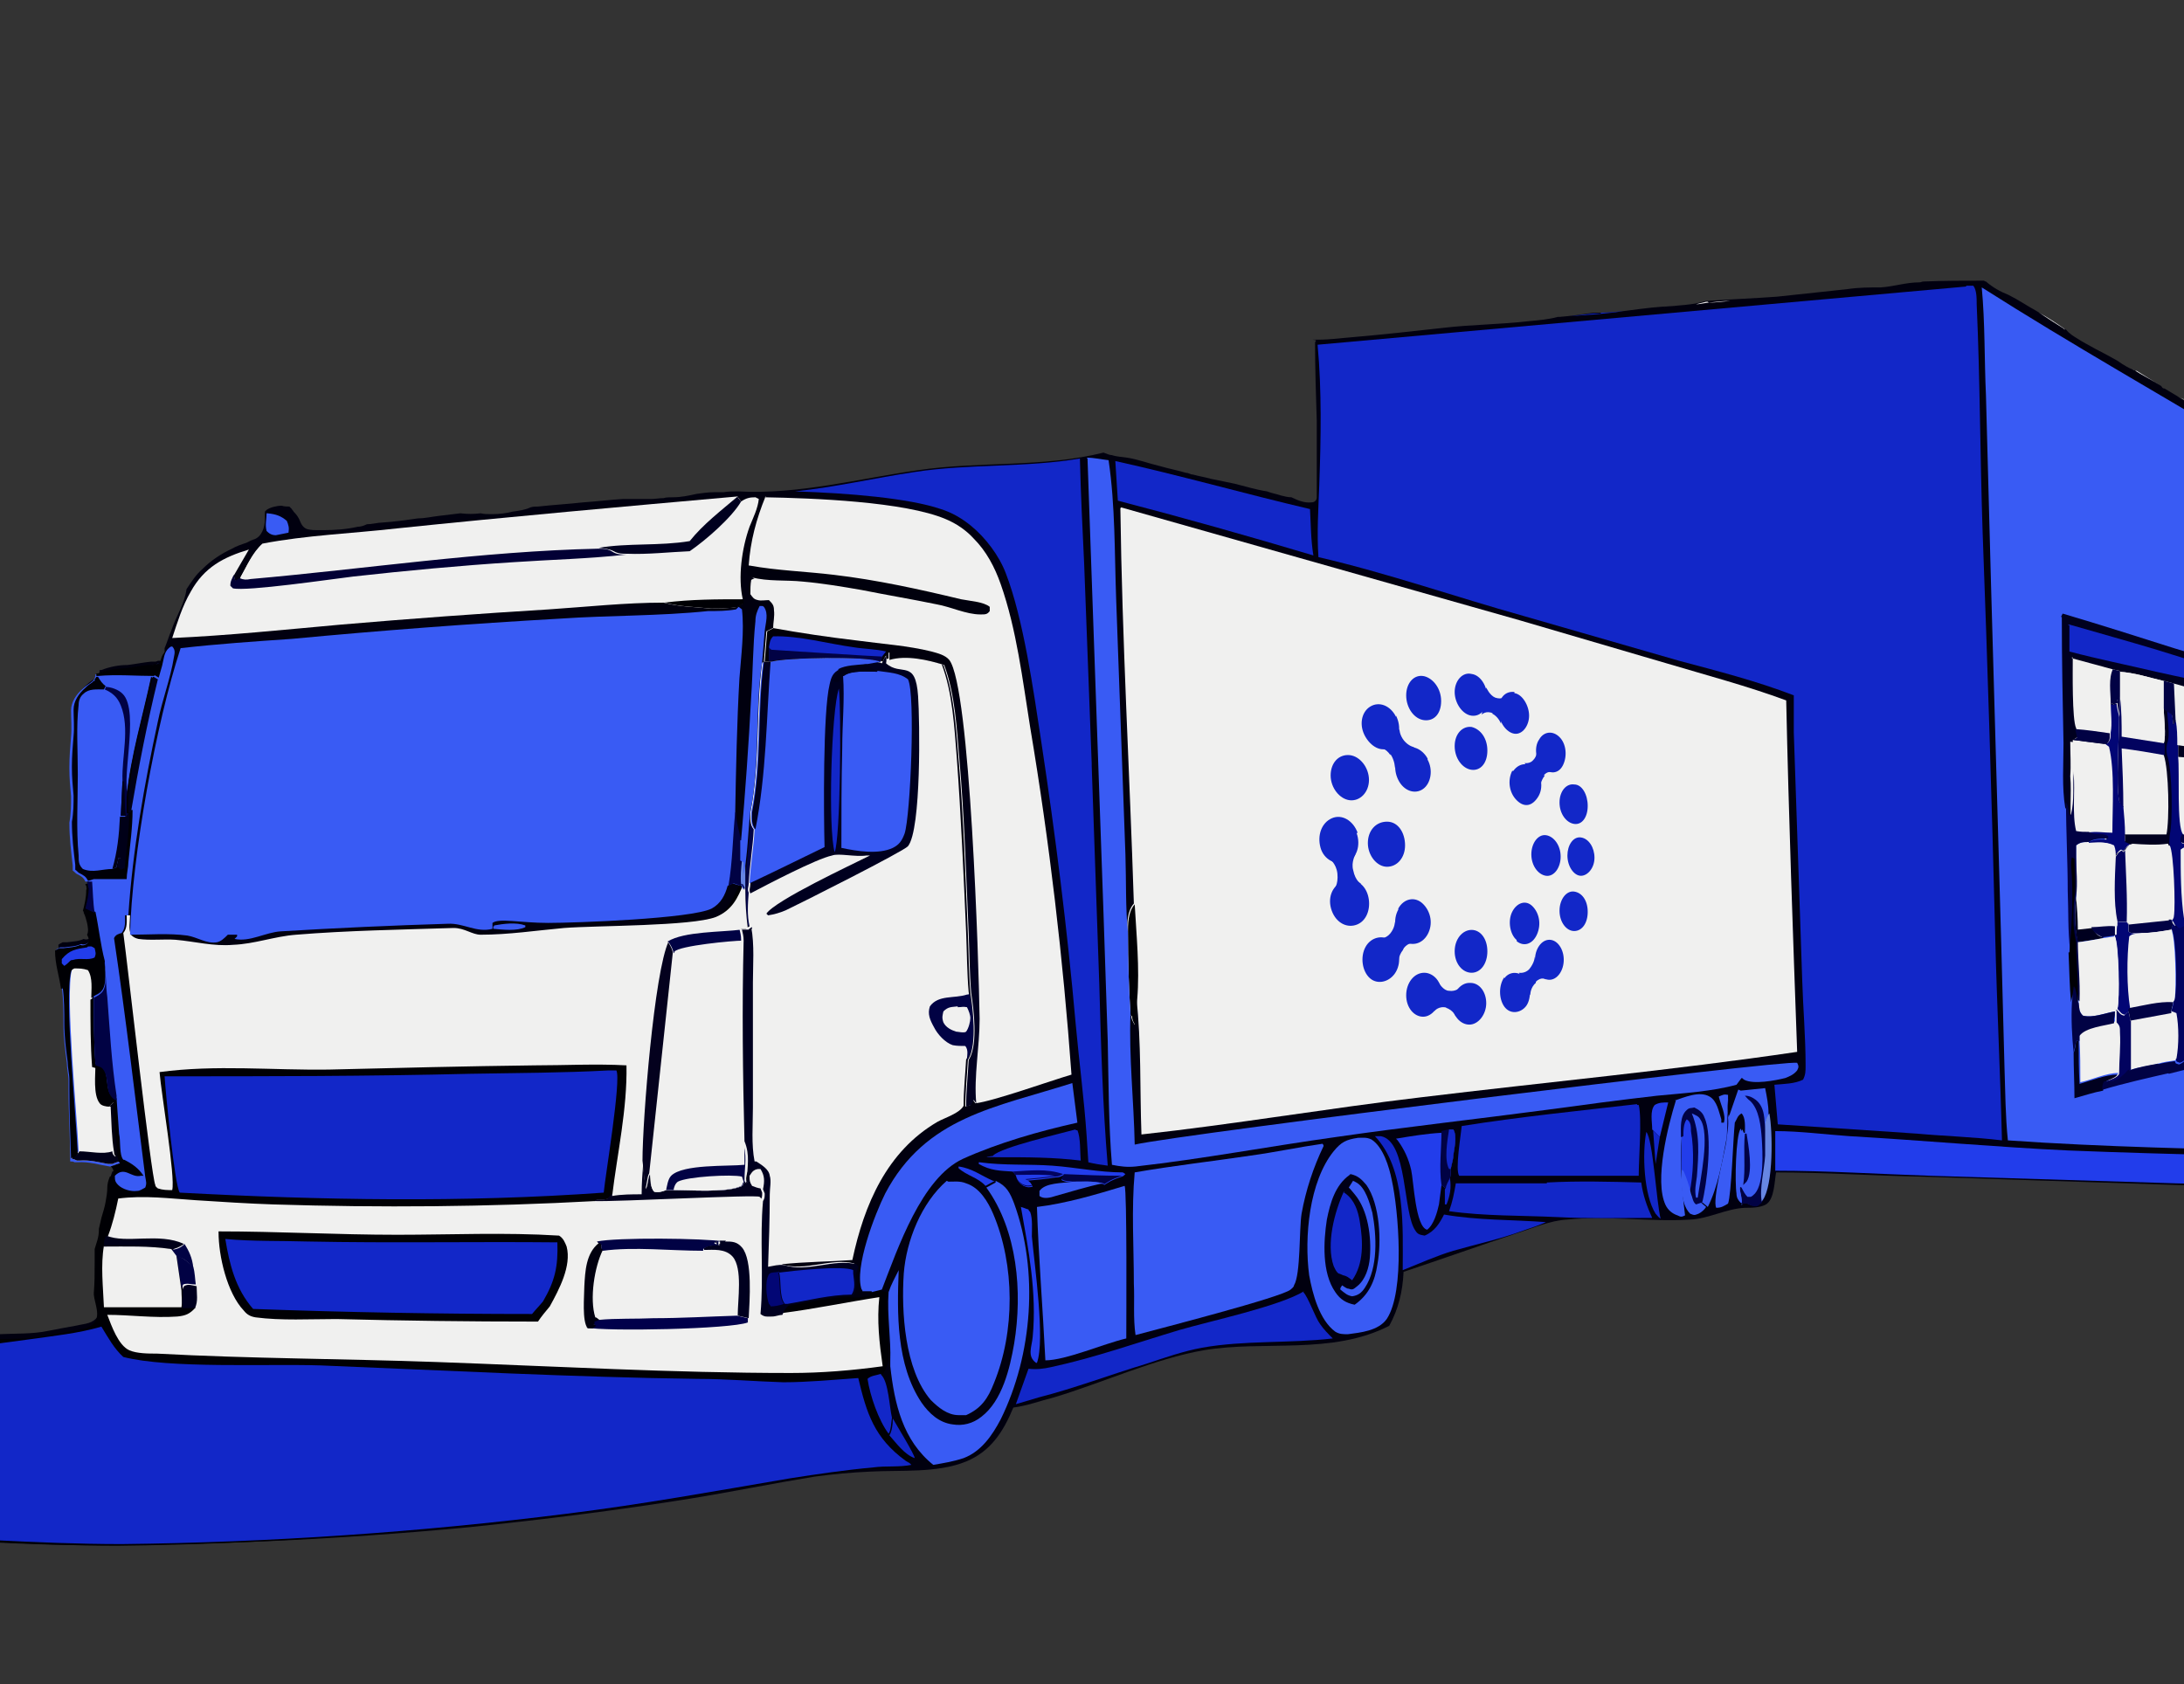 <svg width="389" height="300" viewBox="0 0 389 300" fill="none" xmlns="http://www.w3.org/2000/svg">
<rect x="0" y="0" width="389" height="300" fill="#333333" stroke="none"/>
<g clip-path="url(#clip0_302_40)">
<path d="M425.033 135.284C424.732 134.684 424.582 133.783 424.582 133.182C424.432 131.53 424.582 129.729 424.582 128.077C424.883 124.323 424.432 120.72 424.282 116.966C424.282 115.615 423.982 114.263 423.982 112.912C423.682 109.459 423.982 105.855 423.982 102.402C423.982 101.801 423.982 101.05 423.832 100.45C423.682 98.648 423.381 96.846 423.231 95.044C423.081 93.693 422.631 92.642 422.03 91.591C421.73 91.591 421.58 91.591 421.43 91.441C420.829 91.291 420.679 90.69 420.829 90.24C420.229 89.939 419.628 89.639 419.028 89.339C417.076 88.288 415.275 87.087 413.323 85.885C411.522 84.834 409.721 83.783 408.069 82.732C407.319 82.282 406.568 81.831 405.817 81.231C404.316 80.18 402.815 79.279 401.314 78.378C399.813 77.477 398.311 76.576 396.66 75.675C395.91 75.225 395.159 74.925 394.258 74.324C393.508 73.874 392.607 73.423 391.856 72.973C391.256 72.522 390.505 72.222 389.905 71.772C389.154 71.471 388.404 71.021 387.803 70.57C387.053 70.12 386.302 69.669 385.551 69.219C385.251 69.219 385.101 69.069 384.951 68.769C383.45 67.868 382.099 66.967 380.597 66.066C379.396 65.766 378.195 65.015 377.145 64.264C375.794 63.513 374.443 62.763 373.242 62.162C372.191 61.561 370.99 60.961 370.089 60.36C369.338 59.91 368.588 59.459 367.987 58.709C367.987 58.709 367.837 58.709 367.687 58.559C366.036 57.357 364.385 56.456 362.733 55.405C361.082 54.505 359.581 53.453 357.779 52.553C356.278 51.952 354.927 51.201 353.726 50.15C353.726 50.15 353.426 50.15 353.426 50C349.823 50 346.22 50 342.617 50.15C342.317 50.15 342.167 50.3 341.867 50.3C339.465 50.3 337.363 51.051 334.961 51.201C333.01 51.201 331.058 51.201 329.106 51.502C324.903 51.952 320.7 52.402 316.496 52.853C312.443 53.153 308.24 53.303 304.187 53.604H303.886C303.286 53.754 302.686 53.904 302.085 54.054C299.533 54.505 296.831 54.505 294.129 54.805C291.126 55.105 288.124 55.706 284.971 55.706H283.771C281.819 56.006 279.717 56.306 277.766 56.456H277.465C275.814 56.907 274.013 57.057 272.361 57.207C267.257 57.808 262.153 57.808 257.049 58.408C251.645 59.009 246.241 59.609 240.987 60.06C239.035 60.21 236.933 60.51 234.832 60.51C232.73 60.51 234.531 60.51 234.381 60.66C234.381 60.66 234.381 60.811 234.231 60.961C234.231 65.615 234.381 70.27 234.531 74.925V88.588C234.531 89.189 234.081 89.489 233.631 89.489C232.43 89.639 231.229 89.189 230.028 88.588C229.427 88.588 228.827 88.438 228.226 88.288C227.326 87.987 226.425 87.837 225.674 87.537C223.723 87.237 221.771 86.636 219.97 86.186C218.469 85.885 217.118 85.585 215.616 85.285C214.566 84.984 213.515 84.834 212.464 84.534C212.014 84.534 211.713 84.234 211.263 84.234C209.762 83.783 208.11 83.483 206.609 83.033C204.658 82.582 202.706 81.831 200.755 81.531C199.854 81.381 198.953 81.381 198.052 81.081C197.602 81.081 197.002 80.78 196.551 80.63C185.743 83.333 174.334 82.132 163.375 83.783C152.867 85.285 142.208 88.138 131.4 87.537C130.499 87.537 129.748 87.537 128.847 87.687H127.196C126.145 87.687 125.095 87.837 124.044 87.987C122.693 88.288 121.342 88.588 119.84 88.588C119.24 88.588 118.639 88.588 118.189 88.738C117.438 88.738 116.688 88.888 116.087 88.888C114.436 88.888 112.635 88.888 110.983 88.888C108.581 89.038 106.18 89.339 103.928 89.489C101.226 89.789 98.523 89.939 95.821 90.24C95.371 90.24 94.921 90.24 94.47 90.39C93.57 90.84 92.368 90.99 91.318 91.141C90.117 91.441 88.916 91.591 87.715 91.591C86.514 91.591 86.364 91.591 85.613 91.441C84.412 91.591 83.211 91.591 82.01 91.441C80.659 91.591 79.458 91.741 78.257 91.891C76.906 92.041 75.705 92.342 74.504 92.342C72.403 92.642 70.301 92.942 68.049 93.093C67.299 93.093 66.248 93.393 65.347 93.393C64.747 93.693 64.146 93.843 63.696 93.843C61.744 94.294 59.643 94.444 57.541 94.444C55.439 94.444 55.739 94.444 54.839 94.294C54.238 94.144 53.788 93.693 53.488 92.942C53.187 92.192 52.887 91.741 52.287 91.141C52.287 90.99 51.986 90.84 51.986 90.69C51.836 90.54 51.686 90.39 51.536 90.24C51.086 90.24 50.635 90.24 50.185 90.09C49.284 90.09 48.083 90.39 47.483 90.84L47.183 91.141V92.492C47.183 93.993 46.582 95.645 45.231 96.096C45.081 96.096 44.931 96.246 44.781 96.246C44.48 96.396 44.18 96.546 43.88 96.696C42.979 96.996 42.079 97.297 41.328 97.747C39.377 98.648 37.575 99.849 36.074 101.351C34.873 102.402 34.122 103.603 33.222 104.954C33.072 106.155 32.621 107.357 32.171 108.408C31.57 109.759 30.97 110.96 30.519 112.311C30.069 113.362 29.769 114.414 29.319 115.465V116.816C29.319 117.266 29.018 117.567 28.568 117.717C28.418 117.717 28.268 117.717 28.117 117.717C28.117 117.717 27.817 117.867 27.667 117.867C27.367 117.867 27.067 117.867 26.917 117.867C25.415 118.017 24.064 118.317 22.713 118.468C21.212 118.468 19.561 118.768 18.059 119.368H17.759C17.759 120.72 16.408 121.02 15.508 121.921C14.307 122.972 13.406 124.323 13.406 125.825C13.406 127.326 13.556 128.978 13.406 130.479C13.256 132.281 13.106 134.083 13.106 135.885V136.185C13.106 137.837 13.256 139.488 13.406 141.14C13.406 142.641 13.406 144.143 13.106 145.794C13.106 148.497 13.406 150.9 13.706 153.452V154.353C14.006 154.503 14.156 154.803 14.457 154.953C15.057 155.254 15.808 155.704 16.108 156.455C16.108 156.755 16.258 156.905 16.108 157.206C16.108 158.707 15.658 160.059 15.508 161.56C15.808 162.161 15.958 162.761 16.108 163.362C16.258 164.113 16.408 164.863 16.108 165.464C16.258 165.764 16.408 166.064 16.408 166.365C16.408 167.115 15.508 167.566 14.907 167.266C14.006 167.716 12.956 167.716 11.905 167.866C11.604 167.866 11.454 167.866 11.154 167.866C10.854 168.016 10.554 168.167 10.403 168.317C10.403 170.719 11.154 172.821 11.454 175.073C11.755 177.175 11.755 179.428 11.755 181.53C11.755 183.932 12.055 186.184 12.355 188.437C12.355 189.488 12.655 190.539 12.655 191.59C12.655 192.04 12.655 192.491 12.655 192.941V193.241C12.655 197.596 12.956 201.65 12.956 206.004C13.256 206.004 13.556 206.004 13.706 206.154H14.307C16.258 206.004 18.059 206.604 20.011 206.905C20.912 207.055 20.912 208.556 20.011 208.707C19.711 209.457 19.561 210.058 19.561 210.658C19.561 211.559 19.411 212.31 19.261 213.211C18.96 214.863 18.51 216.364 18.059 218.016C18.059 218.016 18.059 218.316 18.059 218.466C18.059 219.667 17.609 220.718 17.309 221.769V224.022C17.309 225.823 17.309 227.775 17.159 229.427C17.159 229.427 17.159 229.577 17.159 229.727C17.309 231.379 18.51 233.631 17.009 234.982C16.108 235.883 14.607 235.883 13.406 236.184C11.755 236.484 10.103 236.784 8.602 237.084C5.75 237.685 2.747 237.535 -0.255 237.685C-1.306 237.685 -2.357 237.985 -3.408 238.136C-4.909 238.436 -6.41 238.586 -7.911 238.886C-10.613 239.337 -13.315 239.637 -16.168 239.787C-16.918 239.937 -17.819 240.238 -18.57 240.388C-20.071 240.838 -21.572 241.138 -23.073 241.138C-24.574 241.289 -25.925 241.138 -27.427 241.439C-28.928 241.589 -30.429 241.889 -31.93 242.189C-34.782 242.79 -37.785 243.09 -40.637 243.541C-43.639 243.841 -46.792 244.292 -49.794 244.742H-50.245C-51.596 245.042 -52.947 245.343 -54.448 245.493C-54.898 245.493 -55.199 245.493 -55.649 245.343H-55.949V274.021C-51.145 274.171 -46.492 273.871 -41.688 273.721C-35.683 273.721 -29.678 273.721 -23.824 273.721C-11.814 274.021 0.195 275.072 12.205 275.222C36.074 275.372 59.793 274.321 83.511 272.069C96.722 270.718 109.932 269.066 122.993 266.964C130.349 265.763 137.705 264.261 145.06 263.06C148.363 262.61 151.666 262.309 154.968 262.159C160.373 261.859 166.978 262.459 172.082 260.357C176.435 258.556 178.687 255.102 180.488 250.748C182.89 250.448 185.292 249.547 187.694 248.946C196.251 246.394 205.709 242.039 214.415 240.538C225.074 238.736 237.234 241.439 247.442 236.184C249.093 233.181 249.844 230.028 249.994 226.574C256.749 224.322 263.504 221.92 270.26 219.667C273.112 218.766 276.114 217.415 279.117 217.265C286.323 216.514 293.828 217.715 301.034 217.265C304.337 217.115 307.489 215.313 310.792 215.163C311.993 215.163 313.494 215.163 314.545 214.562C316.046 213.661 316.046 210.508 316.346 208.857C325.053 208.857 333.46 209.457 342.167 209.607L392.457 211.259L503.995 213.661L534.169 214.112C534.319 214.112 533.869 211.409 534.169 209.607V204.352C534.62 199.998 535.07 194.893 535.07 194.142C535.821 189.788 537.472 181.68 536.871 179.578C534.319 178.827 528.165 178.827 522.01 178.827C515.855 178.827 521.709 178.827 521.559 178.827H514.654C511.351 178.827 507.898 178.827 504.596 178.827C503.095 179.127 501.593 179.127 500.092 179.127C497.54 179.127 494.988 178.827 492.436 178.827C489.884 178.827 487.182 179.127 484.48 179.277C483.129 179.277 481.928 179.428 480.577 179.277C480.277 179.277 480.126 179.277 479.826 179.277C479.226 179.277 478.625 179.277 478.175 179.277C475.623 179.277 473.071 179.127 470.519 179.127C467.967 179.127 465.265 179.277 462.713 179.428C461.361 179.428 460.01 179.428 458.81 179.428C457.609 179.428 457.458 179.428 456.858 179.277C454.906 179.728 452.805 179.578 450.703 179.428C448.151 179.428 445.749 179.428 443.347 179.428C438.093 179.728 432.839 180.028 427.585 180.028C422.331 180.028 426.234 179.127 426.384 178.377C426.384 175.974 426.083 173.572 425.933 171.169C425.933 169.218 425.783 167.266 425.783 165.164C425.483 163.812 425.483 162.311 425.633 160.809C425.783 159.007 425.783 157.056 425.633 155.254" fill="#01000F"/>
<path d="M132.752 155.704C133.352 151.95 133.352 148.197 133.953 144.443C133.953 145.644 133.803 146.545 134.553 147.446C134.403 150.599 133.803 153.902 133.653 157.055C133.653 157.656 133.352 158.257 133.653 158.707C133.653 160.659 133.503 162.761 133.803 164.713L133.202 165.013C132.902 162.611 132.752 160.359 132.752 157.956V155.254H132.902C132.902 155.404 132.902 155.404 132.902 155.404L132.752 155.704Z" fill="#010244"/>
<path d="M379.846 65.766C381.497 66.817 383.298 67.717 384.95 68.769C383.449 67.868 382.097 66.967 380.596 66.066C380.296 66.066 379.996 65.916 379.846 65.766Z" fill="#F0F0EF"/>
<path d="M367.688 58.559C366.187 57.508 364.836 56.607 363.185 55.706C364.986 56.907 366.637 57.958 367.838 58.709C367.838 58.709 367.688 58.709 367.538 58.559H367.688Z" fill="#F0F0EF"/>
<path d="M389.905 71.621C389.304 71.321 388.854 71.021 388.403 70.871C389.604 71.471 390.655 72.222 391.856 72.823C391.256 72.372 390.655 72.072 390.055 71.621H389.905Z" fill="#F0F0EF"/>
<path d="M304.189 53.754H303.888C303.288 53.904 302.687 54.054 302.087 54.204C302.988 54.204 303.738 53.904 304.639 53.904C305.39 53.904 306.59 53.754 308.242 53.604C306.891 53.604 305.69 53.754 304.339 53.904L304.189 53.754Z" fill="#F0F0EF"/>
<path d="M299.683 54.354C298.181 54.504 296.83 54.654 295.329 54.654C296.68 54.654 298.181 54.504 299.683 54.354Z" fill="#F0F0EF"/>
<path d="M28.268 118.167C28.118 118.167 27.968 118.317 27.818 118.468C27.668 118.468 27.517 118.468 27.367 118.468C27.367 118.468 27.067 118.618 26.917 118.618C26.617 118.618 26.317 118.618 26.166 118.618C24.665 118.768 23.314 119.068 21.963 119.218C20.462 119.218 18.811 119.519 17.309 120.119H17.009C17.009 121.47 15.658 121.771 14.757 122.672C13.556 123.723 12.656 125.074 12.656 126.576C12.656 128.077 12.806 129.729 12.656 131.23C12.506 133.032 12.355 134.834 12.355 136.635V136.936C12.355 138.587 12.506 140.239 12.656 141.891C12.656 143.392 12.656 144.894 12.355 146.545C12.355 149.248 12.656 151.65 12.956 154.203V155.104C13.256 155.254 13.406 155.554 13.707 155.704C14.307 156.005 14.908 156.305 15.208 157.056H16.108C16.108 156.905 21.663 156.905 21.663 156.905H21.963C21.963 155.854 22.113 154.954 22.263 153.902C22.564 150.9 23.014 147.746 23.014 144.743H22.564C22.564 143.692 22.564 142.792 22.564 141.74C23.314 134.533 25.416 127.627 26.917 120.57L27.668 121.02L28.268 118.918L27.668 118.468L28.268 118.167Z" fill="#395BF4"/>
<path d="M20.914 202.25C20.764 200.298 20.613 198.196 20.463 196.094C20.463 195.944 20.313 195.944 20.163 195.794C18.362 194.593 19.112 192.491 18.362 190.839C17.911 189.938 17.611 189.938 16.71 189.638C16.41 185.584 16.41 181.53 16.41 177.626C16.861 177.326 17.311 177.176 17.761 176.725C18.962 175.524 18.362 172.821 18.362 171.32C17.761 168.467 17.311 165.464 16.71 162.611L15.059 161.86C15.059 162.011 15.059 162.311 15.059 162.461C15.359 163.062 15.509 163.662 15.66 164.263C15.81 165.014 15.96 165.764 15.66 166.365C15.81 166.665 15.96 166.966 15.96 167.266C15.96 168.017 15.059 168.467 14.459 168.167C13.558 168.617 12.507 168.617 11.456 168.767C11.156 168.767 11.006 168.767 10.706 168.767C10.405 168.917 10.105 169.068 9.955 169.218C9.955 171.62 10.706 173.722 11.006 175.974C11.306 178.076 11.306 180.329 11.306 182.431C11.306 184.833 11.606 187.085 11.907 189.338C11.907 190.389 12.207 191.44 12.207 192.491C12.207 192.941 12.207 193.392 12.207 193.842V194.142C12.207 198.497 12.507 202.551 12.507 206.905C12.807 206.905 13.108 206.905 13.258 207.055H13.858C15.81 206.905 17.611 207.505 19.563 207.806H19.713C20.313 207.505 21.064 207.355 21.514 207.205H21.364C20.613 206.154 20.764 203.752 20.613 202.4H21.064L20.914 202.25Z" fill="#395BF4"/>
<path d="M17.909 218.766C18.059 218.166 18.209 217.415 18.359 216.814C18.209 217.415 18.059 218.166 17.759 218.766H17.909Z" fill="#395BF4"/>
<path d="M21.513 152.851H21.062C21.062 153.452 20.762 154.053 20.762 154.503L20.011 154.803C18.21 154.803 16.559 155.554 14.757 154.803C14.007 154.053 14.007 153.452 14.007 152.401C13.556 147.746 13.857 142.792 13.857 137.987C13.857 133.182 13.556 129.578 14.007 125.524C14.007 124.774 14.307 124.023 14.907 123.573C15.808 122.672 17.159 122.822 18.51 122.822L18.81 122.221C18.21 121.771 17.91 121.32 17.459 120.57H17.159C17.159 120.57 17.009 120.87 16.859 121.02V121.32H16.559C16.559 121.47 16.559 121.47 16.559 121.47C16.108 121.771 15.658 122.071 15.208 122.522C14.007 123.573 13.106 124.924 13.106 126.425C13.106 127.927 13.256 129.578 13.106 131.08C12.956 132.882 12.806 134.684 12.806 136.485V136.786C12.806 138.437 12.956 140.089 13.106 141.74C13.106 143.242 13.106 144.743 12.806 146.395C12.806 149.098 13.106 151.5 13.406 154.053V154.953C13.706 155.104 13.857 155.404 14.157 155.554C14.757 155.854 15.358 156.155 15.658 156.905H16.559C16.559 156.755 22.113 156.755 22.113 156.755H22.413C22.413 155.704 22.563 154.803 22.713 153.752C22.263 153.302 22.113 153.002 21.513 152.701V153.002V152.851Z" fill="url(#paint0_linear_302_40)"/>
<path d="M20.913 154.503C20.913 154.053 21.063 153.452 21.213 153.002H21.664C22.114 153.152 22.414 153.452 22.865 153.902C22.865 154.803 22.564 155.854 22.564 156.905H22.264C22.264 156.155 22.414 155.404 22.114 154.653L21.514 154.954L21.063 154.503H20.913Z" fill="#00001F"/>
<path d="M18.811 122.371C19.712 122.371 21.063 122.822 21.814 123.573C25.116 126.726 21.063 140.539 23.165 141.74C23.165 142.641 23.165 143.692 23.165 144.593L22.714 145.344H22.414H21.513L21.814 139.038C21.663 134.834 23.165 129.729 21.513 125.675C20.913 124.173 20.012 123.422 18.661 122.822L18.961 122.221L18.811 122.371Z" fill="#010244"/>
<path d="M21.664 139.188H22.114C22.264 141.14 22.114 143.392 22.414 145.344H21.514C21.514 145.494 21.814 139.188 21.814 139.188H21.664Z" fill="#000018"/>
<path d="M23.012 144.593H23.462C23.462 147.746 23.012 150.749 22.712 153.902C22.262 153.452 22.111 153.152 21.511 152.851H21.061C21.061 153.452 20.76 154.052 20.76 154.503L20.01 154.803C20.91 151.65 21.211 148.797 21.361 145.494H22.262C22.262 145.344 22.562 145.344 22.562 145.344L23.012 144.593Z" fill="#000018"/>
<path d="M12.805 206.154V206.454C13.105 206.454 13.405 206.605 13.706 206.755H14.156C15.957 206.605 17.609 207.055 19.26 207.355C19.56 207.355 19.71 207.355 20.011 207.355C20.611 207.055 21.362 206.905 21.812 206.755H21.662C20.911 205.704 21.061 203.301 20.911 201.95C20.761 199.998 20.611 197.896 20.461 195.794C20.461 195.644 20.311 195.644 20.161 195.494C18.359 194.292 19.11 192.19 18.359 190.539C17.909 189.638 17.609 189.638 16.708 189.338C16.408 185.284 16.408 181.23 16.408 177.326C16.408 175.674 16.708 173.722 15.807 172.371C14.907 171.92 14.306 171.92 13.405 172.071C12.955 172.371 12.805 172.221 12.805 172.671C11.604 177.326 13.706 198.346 14.006 205.103C13.556 205.704 13.405 205.854 12.805 205.854V206.154Z" fill="#F0F0EF"/>
<path d="M12.806 206.455C13.106 206.455 13.406 206.605 13.706 206.755H14.157C15.958 206.605 17.61 207.055 19.261 207.356C19.561 207.356 19.711 207.356 20.011 207.356C20.612 207.055 21.363 206.905 21.813 206.755H21.663C20.912 205.704 21.062 203.302 20.912 201.95C20.912 202.851 21.062 205.253 20.762 206.004H20.462C20.162 205.704 20.011 205.554 20.011 205.103C18.36 205.704 15.958 205.103 14.157 205.103C13.706 205.704 13.556 205.854 12.956 205.854V206.154L12.806 206.455Z" fill="#000018"/>
<path d="M17.009 189.638C17.909 189.938 18.36 189.788 18.66 190.839C19.41 192.491 18.66 194.743 20.461 195.794C20.461 195.794 20.611 195.794 20.762 195.794C20.311 196.244 19.861 196.695 19.41 197.145C18.96 197.145 18.059 196.995 17.759 196.545C16.558 195.043 17.009 191.439 17.009 189.488V189.638Z" fill="#000004"/>
<path d="M19.411 197.145C19.861 196.695 20.162 196.394 20.762 195.944C20.912 197.896 21.062 199.998 21.213 202.1C21.213 203.001 21.363 205.403 21.062 206.154H20.762C20.462 205.854 20.312 205.703 20.312 205.253C19.861 202.55 19.861 199.848 19.711 197.145H19.411Z" fill="#01000F"/>
<path d="M11.154 175.824C11.454 177.926 11.454 180.179 11.454 182.281C11.454 184.683 11.754 186.935 12.055 189.187C12.055 190.238 12.355 191.289 12.355 192.341C12.355 192.791 12.355 193.241 12.355 193.692V193.992C12.355 198.046 12.505 202.25 12.655 206.304C13.255 206.304 13.406 206.004 13.856 205.554C13.556 198.797 11.454 177.776 12.655 173.122C12.805 172.671 12.955 172.671 13.255 172.521C14.156 172.521 14.757 172.521 15.657 172.821C16.558 174.173 16.258 176.275 16.258 177.776C16.708 177.476 17.159 177.326 17.609 176.875C18.81 175.674 18.209 172.971 18.209 171.47C17.609 168.617 17.159 165.614 16.558 162.761L14.907 162.011C14.907 162.161 14.907 162.461 14.907 162.611C15.207 163.212 15.357 163.812 15.507 164.413C15.657 165.164 15.807 165.914 15.507 166.515C15.657 166.815 15.807 167.116 15.807 167.416C15.807 168.167 14.907 168.617 14.306 168.317C13.406 168.767 12.355 168.767 11.304 168.917C11.004 168.917 10.854 168.917 10.553 168.917C10.253 169.068 9.953 169.218 9.803 169.368C9.803 171.77 10.553 173.872 10.854 176.125H11.154V175.824Z" fill="#000004"/>
<path d="M15.659 168.617C16.409 168.617 16.109 168.467 16.86 168.917C17.01 169.668 17.16 169.818 16.86 170.569C15.659 171.17 14.307 170.569 12.956 171.019C12.806 171.019 12.656 171.019 12.506 171.17C12.206 171.47 11.906 171.77 11.455 172.07L11.005 171.62V170.869C12.356 169.218 13.557 169.067 15.508 168.767L15.659 168.617Z" fill="#223DEB"/>
<path d="M28.267 118.317H27.516C27.516 118.317 27.216 118.467 27.066 118.467C26.766 118.467 26.466 118.467 26.316 118.467C24.814 118.618 23.463 118.918 22.112 119.068C20.611 119.068 18.96 119.368 17.458 119.969H17.158V120.419H17.458C20.761 120.119 24.214 120.419 27.516 120.419L28.267 120.87L28.867 118.768L28.267 118.317Z" fill="#000004"/>
<path d="M162.774 259.607C160.973 259.006 159.472 256.904 158.271 255.553C158.721 254.802 158.871 253.601 158.871 252.7C158.421 250.748 158.271 246.094 156.92 245.043C157.821 244.292 157.821 243.541 158.271 242.49C158.421 238.436 157.67 234.382 157.971 230.178L156.77 229.878L154.968 230.328V230.779C153.617 231.079 152.566 231.229 151.365 231.079C147.612 231.079 143.559 232.13 139.956 232.73C139.356 233.331 139.056 233.631 138.755 234.532C138.155 234.532 137.554 234.833 136.954 234.833C136.053 234.833 135.603 234.983 134.852 234.382C135.453 227.776 134.702 220.869 135.303 214.262C135.603 213.812 135.603 213.512 135.603 212.911L135.303 212.16C135.603 210.659 135.603 209.758 134.852 208.557H133.651C132.901 209.007 132.901 209.458 132.751 210.358V211.259L132.45 210.809C132.45 208.106 133.051 206.154 132 203.602C131.7 191.74 131.55 179.728 131.85 167.867C131.85 167.116 131.7 166.515 131.55 165.915H132.751C132.45 163.362 132.3 161.11 132.3 158.707L131.85 157.807H131.55C130.349 160.509 129.448 162.761 126.596 163.963C122.242 165.614 105.429 165.614 99.574 165.915C94.62 166.215 89.666 166.966 84.713 167.116C83.211 167.116 81.86 165.764 79.909 165.915C70.601 166.215 61.144 166.365 51.836 167.116C48.083 167.416 44.481 168.767 40.578 168.918C37.125 168.918 33.822 168.167 30.369 168.017C28.268 167.867 25.866 168.317 23.764 167.867C23.164 167.867 22.863 167.566 22.413 167.116C21.963 165.915 22.263 164.713 22.263 163.512C23.014 152.101 25.115 140.239 27.517 129.128C28.268 125.375 29.769 121.471 30.369 117.717C30.52 116.966 30.67 116.366 30.069 115.765C29.769 115.765 29.619 115.915 29.469 116.065C28.568 116.816 28.568 118.168 28.268 119.219L27.667 121.321L26.917 120.87C25.415 127.927 23.314 134.834 22.563 142.041C22.563 142.942 22.563 143.993 22.563 144.894H23.014C23.014 148.047 22.563 151.05 22.263 154.203C22.263 155.104 21.963 156.155 21.963 157.206H16.108L15.207 157.506C15.207 157.506 15.207 157.656 15.357 157.807C15.357 158.107 15.508 158.257 15.357 158.557C15.357 159.909 15.057 161.11 14.757 162.311L16.408 163.062C17.009 165.915 17.309 168.918 18.06 171.77C18.06 173.272 18.51 176.125 17.459 177.176C17.159 177.626 16.558 177.776 16.108 178.077C16.108 182.131 16.108 186.185 16.408 190.088C17.309 190.389 17.759 190.239 18.06 191.29C18.81 192.941 18.06 195.193 19.861 196.244C19.861 196.244 20.011 196.244 20.161 196.244C20.311 198.347 20.462 200.449 20.612 202.551C20.912 203.902 20.612 206.304 21.362 207.205H21.512C20.912 207.506 20.161 207.656 19.711 207.806C20.462 208.256 20.311 209.458 19.561 209.608C19.261 210.358 19.11 210.959 19.11 211.56C19.11 212.46 18.96 213.211 18.81 214.112C18.66 215.013 18.36 215.914 18.06 216.965C17.91 217.566 17.759 218.316 17.609 218.917V219.217C17.609 220.418 17.159 221.469 16.859 222.52V224.923C16.859 226.725 16.859 228.676 16.709 230.328C16.709 230.328 16.709 230.478 16.709 230.628C16.859 232.28 18.06 234.532 16.558 235.884C15.658 236.784 14.156 236.784 12.956 237.085C11.304 237.385 9.653 237.685 8.152 237.986C5.299 238.586 2.297 238.436 -0.705 238.586C-1.756 238.586 -2.807 238.887 -3.858 239.037C-5.359 239.337 -6.86 239.487 -8.361 239.787C-11.063 240.238 -13.766 240.538 -16.618 240.688C-17.369 240.838 -18.269 241.139 -19.02 241.289C-20.521 241.739 -22.022 242.04 -23.523 242.04C-25.025 242.19 -26.376 242.04 -27.877 242.34C-29.378 242.49 -30.879 242.79 -32.38 243.091C-35.233 243.691 -38.235 243.992 -41.087 244.442C-44.09 244.742 -47.242 245.193 -50.245 245.643H-50.695C-52.046 245.944 -53.397 246.244 -54.898 246.394C-55.349 246.394 -55.649 246.394 -56.099 246.244H-56.4V246.995C-56.4 250.148 -55.949 270.868 -57 272.52V274.922H-56.7C-56.55 274.321 -56.7 274.472 -56.4 274.171C-55.949 273.421 -28.177 273.721 -25.025 273.721C-9.712 274.021 5.45 275.373 20.912 275.373C47.483 275.072 73.904 273.12 100.175 269.967C113.535 268.165 126.746 265.913 139.956 263.661C144.91 262.91 149.864 262.159 154.818 261.709C156.92 261.559 159.472 261.709 161.574 261.259L161.273 260.958L161.874 260.057H162.174L162.774 259.607Z" fill="#000004"/>
<path d="M-55.798 246.995C-50.694 246.694 -45.44 245.793 -40.486 245.043L-15.867 241.439L5.3 238.586C9.503 237.986 14.007 237.535 18.06 236.334C19.261 238.286 20.312 240.238 21.963 241.739C30.22 243.841 47.484 242.941 57.091 243.241C79.459 244.142 101.977 245.343 124.345 245.643C129.449 245.643 134.553 246.094 139.507 246.244C143.86 246.244 148.514 245.793 152.867 245.493C154.368 251.799 155.72 256.154 161.274 260.208L162.025 260.658L162.325 260.958C160.223 261.409 157.821 261.108 155.569 261.409C150.615 261.859 145.511 262.61 140.708 263.361C127.497 265.613 114.287 268.015 100.926 269.667C74.655 272.97 48.234 274.772 21.663 275.072C6.201 275.072 -8.961 273.721 -24.273 273.421C-27.576 273.421 -55.198 273.12 -55.648 273.871C-55.949 274.321 -55.798 274.171 -55.949 274.622H-56.099V272.219C-55.048 270.568 -55.648 249.997 -55.648 246.694L-55.798 246.995Z" fill="#1227C8"/>
<path d="M114.136 212.61C114.136 210.659 114.136 208.707 114.436 206.755L114.887 210.809H115.187L115.037 211.71C115.487 210.809 115.337 209.758 115.788 209.007C115.788 210.058 115.788 211.559 116.538 212.16C117.289 212.16 117.889 212.16 118.64 212.01H120.141C122.993 211.86 129.448 212.31 131.85 211.259C132.451 210.959 132.301 210.809 132.601 210.358H132.901L133.201 210.658V209.758C133.201 208.857 133.351 208.256 134.102 207.806H135.303C136.054 209.307 136.054 210.208 135.753 211.559L136.054 212.31C136.054 212.761 136.054 213.211 135.753 213.661C135.153 220.418 136.054 227.175 135.303 233.781C136.054 234.382 136.504 234.382 137.405 234.232C138.005 234.232 138.606 234.082 139.206 233.931C145.061 233.181 150.765 231.98 156.62 231.079C156.17 235.283 156.62 239.187 157.22 243.391C151.816 244.142 146.262 244.592 140.857 244.592C119.841 244.592 98.824 243.391 77.807 242.64C61.144 242.039 44.481 242.039 27.968 241.139C26.467 241.139 24.365 241.139 23.014 240.538C21.062 239.637 19.861 236.184 19.111 234.232C23.164 234.232 27.367 234.832 31.571 234.532C33.072 234.382 33.822 234.082 34.873 232.88H32.621C32.621 231.829 32.621 230.778 32.621 229.877C32.321 227.926 32.021 225.823 31.721 223.721L30.82 222.52C26.917 221.92 22.864 222.07 18.811 222.07C18.811 221.319 18.811 220.718 19.261 220.118C20.012 218.166 20.612 215.764 21.062 213.511C25.716 212.911 30.22 213.511 34.873 213.812C39.527 214.112 44.181 214.412 48.684 214.562C67.749 215.163 86.814 215.013 106.03 213.962L106.33 213.661H107.531C108.432 213.661 108.432 213.511 109.032 212.761C110.683 212.46 112.635 212.61 114.286 212.46H114.436L114.136 212.61Z" fill="#F0F0EF"/>
<path d="M114.135 212.61C114.135 210.659 114.135 208.707 114.436 206.755L114.886 210.809H115.186L115.036 211.71C115.487 210.809 115.336 209.758 115.787 209.007C115.787 210.058 115.787 211.559 116.537 212.16C117.288 212.16 117.888 212.16 118.639 212.01H120.14C122.992 211.86 129.448 212.31 131.85 211.259C132.45 210.959 132.3 210.809 132.6 210.358H132.9L133.201 210.658V209.758C133.201 208.857 133.351 208.256 134.101 207.806H135.302C136.053 209.307 136.053 210.208 135.753 211.559L136.053 212.31C136.053 212.761 136.053 213.211 135.753 213.661C135.603 213.511 135.452 213.361 135.302 213.211C134.702 212.761 110.082 214.112 105.879 213.962L106.179 213.661H107.38C108.281 213.661 108.281 213.511 108.881 212.761C110.533 212.46 112.484 212.61 114.135 212.46H114.286L114.135 212.61Z" fill="url(#paint1_linear_302_40)"/>
<path d="M135.154 208.106C135.905 209.457 135.905 210.358 135.605 211.71C135.004 211.71 134.404 211.409 133.953 211.259C133.503 210.508 133.503 210.358 133.503 209.457C134.103 208.556 134.103 208.556 135.154 208.106Z" fill="#F0F0EF"/>
<path d="M18.511 222.07C18.511 221.319 18.511 220.719 18.961 220.118C22.414 221.619 28.418 219.517 32.772 221.619C31.871 222.22 31.421 222.37 30.37 222.67C26.467 222.07 22.414 222.22 18.36 222.22L18.511 222.07Z" fill="#000018"/>
<path d="M31.42 223.721C32.921 224.171 33.221 224.622 34.272 225.673C34.272 225.673 34.272 225.673 34.422 225.673C34.722 226.724 34.722 227.775 34.873 228.826C33.972 228.826 33.371 228.526 32.621 228.826L32.321 229.577C32.02 227.625 31.72 225.523 31.42 223.421V223.721Z" fill="#010244"/>
<path d="M32.471 229.877L32.771 229.127C33.522 228.676 34.122 228.976 35.023 229.127C35.023 230.478 35.323 231.829 34.722 233.03H32.471C32.471 231.979 32.471 230.928 32.471 230.027V229.877Z" fill="#00001F"/>
<path d="M32.772 221.469C33.673 222.821 34.273 224.172 34.424 225.824C34.424 225.824 34.424 225.824 34.273 225.824C33.223 224.622 32.922 224.172 31.421 223.872L30.52 222.67C31.571 222.52 32.022 222.37 32.922 221.619L32.772 221.469Z" fill="#010244"/>
<path d="M38.927 219.367C49.435 219.367 60.094 219.968 70.752 219.968C80.21 219.968 89.967 219.517 99.575 220.118C100.326 220.568 100.626 221.319 100.926 222.07C101.827 225.523 99.575 229.727 97.924 232.73C97.173 233.631 96.422 234.532 95.822 235.433H95.372C83.662 235.433 71.803 235.283 59.943 234.982C55.29 234.982 50.036 235.283 45.532 234.682C44.631 234.532 44.031 234.232 43.43 233.481C40.428 230.328 38.927 223.721 38.927 219.517C38.927 219.367 38.927 219.367 38.927 219.367Z" fill="#000004"/>
<path d="M40.128 220.718C44.932 221.169 50.036 221.019 54.84 221.169C69.701 221.469 84.563 221.169 99.275 221.319C99.425 225.673 98.825 228.226 96.723 231.829C96.122 232.58 95.372 233.331 94.771 234.081C78.258 234.081 61.595 233.781 45.082 233.181C41.929 229.577 40.879 225.223 40.128 220.718Z" fill="#1227C8"/>
<path d="M106.33 221.169C109.782 220.418 125.395 220.568 128.998 221.169C130.199 221.169 131.099 221.169 132 222.22C133.952 224.472 133.351 231.829 133.201 234.832V235.583C130.199 236.784 107.831 237.235 104.378 236.484C103.327 235.283 103.778 230.628 103.778 228.976C103.928 226.274 104.078 223.121 106.33 221.319V221.169Z" fill="#F0F0EF"/>
<path d="M106.631 235.133C109.783 234.832 113.236 234.982 116.388 234.832C121.342 234.832 126.296 234.532 131.25 234.382L133.202 234.832V235.583C130.199 236.784 107.832 237.235 104.379 236.484H105.73H105.28L105.88 236.033L105.43 235.733L105.73 235.283L105.43 235.583H105.58C105.58 235.733 105.58 235.283 105.58 235.283L106.481 234.982L106.631 235.133Z" fill="url(#paint2_linear_302_40)"/>
<path d="M106.331 221.169C109.784 220.418 125.396 220.568 128.999 221.169C128.699 221.169 128.549 221.169 128.399 221.169C128.248 221.169 128.098 221.169 127.948 221.169V221.769H127.648V221.169C127.498 221.169 127.198 221.469 127.198 221.469L128.098 221.919C127.198 221.919 125.997 221.919 125.246 222.52V222.82C119.391 222.82 112.936 222.07 107.382 222.82L107.082 222.52V221.769L106.481 221.319L106.331 221.169Z" fill="#010244"/>
<path d="M129.148 221.168C130.348 221.168 131.249 221.168 132.15 222.22C134.101 224.472 133.501 231.829 133.351 234.832L131.399 234.382C131.399 231.529 132.3 225.973 130.499 223.871C129.148 222.37 127.046 222.67 125.395 222.67V222.37C126.145 221.769 127.346 221.919 128.247 221.769L127.346 221.319L127.646 221.018V221.619H128.247V221.018C128.247 221.018 128.547 221.018 128.697 221.018H129.298L129.148 221.168Z" fill="#00001F"/>
<path d="M106.33 221.169L107.081 221.619V222.37L107.381 222.67C105.88 225.673 104.979 231.379 106.03 234.682C106.33 234.682 106.48 234.982 106.78 235.132L105.88 235.433V235.883H105.73C105.73 235.733 106.03 235.433 106.03 235.433L105.73 235.883L106.18 236.184L105.58 236.634H106.03H104.679C103.628 235.433 104.078 230.778 104.078 229.127C104.228 226.424 104.379 223.271 106.63 221.469L106.33 221.169Z" fill="#01000F"/>
<path d="M132 157.656H132.3C132.3 157.506 132.751 158.407 132.751 158.407C132.751 160.809 132.901 163.061 133.201 165.464H132C132.15 166.365 132.3 166.965 132.3 167.566C132 179.428 132.15 191.439 132.451 203.301C133.351 205.854 132.751 207.806 132.901 210.508H132.601C132.3 210.959 132.451 211.259 131.85 211.409C129.298 212.46 122.993 212.01 120.141 212.01H118.64C117.889 212.31 117.289 212.46 116.538 212.31C115.787 211.559 115.937 210.058 115.787 209.157C115.337 209.908 115.487 210.959 115.037 211.86V210.959L114.586 206.905C114.436 208.857 114.286 210.809 114.286 212.76C112.635 212.76 110.683 212.76 109.032 213.061C109.933 205.553 111.734 197.596 111.584 189.788C106.18 189.488 100.625 189.788 95.221 189.788C83.061 189.938 70.752 190.238 58.592 190.539C48.684 190.689 38.326 189.638 28.418 190.989C28.718 194.743 31.27 209.757 30.67 212.01C29.769 212.01 29.018 212.01 28.118 211.709C27.968 211.559 27.667 211.409 27.667 211.109C26.917 209.607 22.713 171.62 21.963 166.215C22.713 165.314 22.563 164.113 22.563 163.061H23.164C23.164 164.113 22.864 165.464 23.314 166.515C23.764 166.965 24.065 167.115 24.665 167.266C26.767 167.566 29.169 167.266 31.27 167.416C34.723 167.716 38.026 168.617 41.478 168.317C45.382 168.166 48.834 166.815 52.737 166.515C61.895 165.764 71.502 165.614 80.81 165.314C82.761 165.314 84.112 166.515 85.613 166.515C90.567 166.515 95.521 165.764 100.475 165.314C106.33 164.863 123.143 165.013 127.497 163.362C130.349 162.161 131.4 160.058 132.451 157.356H132V157.656Z" fill="#F0F0EF"/>
<path d="M119.989 169.818C119.989 169.818 119.989 169.668 120.14 169.518C121.04 168.467 130.498 167.716 132.299 167.566C131.999 179.428 132.149 191.439 132.449 203.301C133.35 205.854 132.75 207.806 132.9 210.508H132.599C132.299 210.959 132.449 211.259 131.849 211.409C129.297 212.46 122.992 212.01 120.14 212.01H118.638C117.888 212.31 117.287 212.46 116.537 212.31C115.786 211.559 115.936 210.058 115.786 209.157L119.989 169.818Z" fill="#F0F0EF"/>
<path d="M132.452 203.301C133.352 205.854 132.752 207.806 132.902 210.508H132.602C132.301 210.959 132.452 211.259 131.851 211.409C129.299 212.46 122.994 212.01 120.142 212.01H118.641C118.791 211.409 118.941 210.058 119.541 209.457C121.643 207.355 129.599 207.806 132.602 207.505V203.301H132.452Z" fill="#010244"/>
<path d="M119.99 212.01C119.99 211.559 120.29 210.809 120.741 210.508C122.392 209.607 130.348 209.157 132.15 209.607L132.45 210.508C132.15 210.959 132.3 211.259 131.7 211.409C129.148 212.46 122.842 212.01 119.99 212.01Z" fill="#F0F0EF"/>
<path d="M118.939 167.716C119.389 168.467 119.69 168.917 119.84 169.668L115.636 209.007C115.186 209.757 115.336 210.808 114.886 211.709V210.808L114.436 206.754C114.436 199.547 116.537 173.121 119.089 167.716H118.939Z" fill="url(#paint3_linear_302_40)"/>
<path d="M118.939 167.716C121.792 165.914 128.547 166.064 132 165.614C132.15 166.365 132.3 166.965 132.3 167.566C130.499 167.566 121.041 168.467 120.14 169.518C120.14 169.518 120.14 169.668 119.99 169.818C119.84 169.067 119.54 168.467 119.09 167.866L118.939 167.716Z" fill="#010244"/>
<path d="M30.67 115.164C30.369 115.164 30.219 115.314 30.069 115.465C29.168 116.215 29.168 117.567 28.868 118.618L28.268 120.72L27.517 120.269C26.016 127.326 23.914 134.233 23.164 141.44C23.164 142.341 23.164 143.392 23.164 144.293H23.614C23.614 147.446 23.164 150.449 22.863 153.602C22.863 154.503 22.563 155.554 22.563 156.605H16.709L15.808 156.905C15.808 156.905 15.808 157.056 15.958 157.206C15.958 157.506 16.108 157.656 15.958 157.957C15.958 159.308 15.658 160.509 15.357 161.71L17.009 162.461C17.609 165.314 17.909 168.317 18.66 171.17C18.66 172.671 19.11 175.524 18.06 176.575C17.759 177.025 17.159 177.175 16.709 177.476C16.709 181.53 16.709 185.584 17.009 189.488C17.91 189.788 18.36 189.638 18.66 190.689C19.411 192.34 18.66 194.593 20.462 195.644C20.462 195.644 20.612 195.644 20.762 195.644C20.912 197.746 21.062 199.848 21.212 201.95C21.512 203.301 21.212 205.704 21.963 206.604H22.113C23.614 207.355 24.665 208.106 25.566 209.457C25.415 209.457 25.265 209.457 25.115 209.457C23.314 209.908 22.263 207.656 20.462 209.457C20.462 210.208 20.462 210.508 21.062 211.109C21.812 211.86 23.314 212.31 24.365 212.16C24.965 212.16 25.265 211.86 25.866 211.559C26.166 210.809 26.016 210.508 25.866 209.607C24.064 195.494 22.413 181.229 20.311 167.116C20.612 166.515 21.062 166.365 21.662 166.215C22.413 165.314 22.263 164.113 22.263 163.062H22.863C23.614 151.5 25.716 139.638 28.118 128.527C28.868 124.774 30.369 120.87 30.97 117.116C31.12 116.365 31.27 115.765 30.67 115.164Z" fill="#395BF4"/>
<path d="M18.51 171.32C18.961 173.422 18.811 175.524 19.111 177.626C19.561 183.482 19.861 189.338 20.762 195.193V195.944C20.762 195.944 20.612 195.944 20.462 195.944C18.66 194.743 19.411 192.641 18.66 190.989C18.21 190.088 17.91 190.088 17.009 189.788C16.709 185.734 16.709 181.68 16.709 177.776C17.159 177.476 17.61 177.326 18.06 176.875C19.261 175.674 18.66 172.971 18.66 171.47L18.51 171.32Z" fill="#010244"/>
<path d="M27.368 120.57L28.118 121.02C26.167 128.978 24.666 136.786 23.315 144.743H22.864C22.864 143.692 22.864 142.792 22.864 141.74C23.615 134.533 25.716 127.627 27.218 120.57H27.368Z" fill="#000018"/>
<path d="M15.807 158.107C15.807 159.458 15.507 160.659 15.207 161.86L16.858 162.611C16.558 160.809 16.558 158.857 16.408 157.056H15.507C15.507 157.206 15.507 157.356 15.657 157.506C15.657 157.806 15.807 157.956 15.657 158.257L15.807 158.107Z" fill="#010244"/>
<path d="M18.512 222.07C22.415 222.07 26.618 221.919 30.521 222.52L31.422 223.721C31.722 225.673 32.022 227.775 32.322 229.877C32.322 230.778 32.473 231.979 32.322 232.88C27.669 232.88 23.015 232.88 18.512 232.88C18.361 229.277 17.911 225.373 18.512 221.919V222.07Z" fill="#F0F0EF"/>
<path d="M156.919 244.892C158.271 246.093 158.421 250.748 158.871 252.549C158.721 253.45 158.721 254.802 158.271 255.402C156.469 253 154.968 248.646 154.518 245.643C155.118 245.042 156.019 245.042 156.919 244.742V244.892Z" fill="#1227C8"/>
<path d="M108.432 190.688H109.783C110.684 192.34 107.832 209.307 107.531 212.46C82.462 214.262 57.242 213.811 32.022 212.46C31.121 211.409 29.47 194.442 29.319 191.74C47.484 191.74 65.648 191.74 83.813 191.289C92.069 191.139 100.176 191.139 108.432 190.688Z" fill="#1227C8"/>
<path d="M533.119 207.055C491.836 206.905 450.553 206.304 409.27 205.103C392.007 204.653 374.743 204.352 357.629 203.151C357.179 198.797 357.179 194.442 357.029 190.238L356.428 167.416L354.627 104.053C354.327 92.792 354.026 81.531 353.726 70.42C353.426 63.964 353.576 57.507 352.976 51.201C369.038 61.411 385.551 70.72 401.764 80.48C408.52 84.534 416.026 88.138 422.331 92.942C422.631 97.747 422.631 102.552 422.781 107.357C423.231 118.017 423.532 128.678 423.832 139.338C424.282 153.752 425.183 168.167 425.333 182.431C418.127 183.782 410.922 185.133 403.716 186.785C402.815 181.079 403.266 174.623 403.266 168.767C403.115 157.806 402.815 146.845 402.515 135.885H402.065C402.065 137.686 402.065 139.789 401.914 141.74C401.914 153.152 401.914 164.563 402.215 175.974C402.215 178.977 402.965 183.782 402.365 186.635L401.614 187.085C400.113 187.085 398.612 187.085 397.261 187.385C398.462 188.286 399.062 188.286 400.713 188.286H401.614C404.016 188.136 406.418 187.536 408.82 186.935C415.125 185.584 421.73 183.782 428.185 183.331C438.543 182.881 448.902 183.031 459.26 182.731C495.589 181.98 499.642 183.331 535.821 182.28" fill="#395BF4"/>
<path d="M367.388 109.308C373.993 111.26 380.599 113.362 387.204 115.465C392.008 116.966 397.862 118.317 402.216 120.72C401.615 125.374 402.516 130.63 402.366 135.434H401.916C401.916 137.236 401.916 139.338 401.765 141.29C401.765 152.701 401.765 164.113 402.066 175.524C402.066 178.527 402.816 183.331 402.216 186.184L401.465 186.635C399.964 186.635 398.463 186.635 397.112 186.935H395.761C395.46 184.833 395.761 180.329 394.56 178.827C394.71 178.076 395.01 177.326 395.16 176.725C394.56 172.821 395.01 168.767 395.16 164.863L391.107 165.314C390.356 165.314 389.906 165.314 389.155 165.013L388.405 165.464C387.654 165.464 387.654 165.314 387.054 164.713C387.054 165.013 386.754 165.464 386.754 165.764C384.952 166.064 383.151 166.365 381.499 166.365C379.848 166.365 379.698 166.515 379.097 166.064V164.863L378.797 164.413H376.996C376.395 160.959 376.545 156.455 376.696 153.002C376.696 152.251 376.695 151.65 376.395 150.9C375.044 150.149 373.543 150.449 371.892 150.449C372.943 149.848 373.843 149.848 375.044 149.848H375.344V149.398C373.993 148.647 373.093 149.398 371.892 148.647C371.141 148.647 370.39 148.647 369.64 148.497C368.889 145.494 369.49 141.44 369.19 138.287C369.039 140.689 369.34 143.542 368.739 145.945L368.439 146.245C368.439 145.344 368.289 144.593 367.838 143.843C367.238 140.239 367.538 136.185 367.538 132.431C367.388 124.924 367.238 117.416 367.238 109.909H367.088L367.388 109.308Z" fill="#00001F"/>
<path d="M377.445 119.669C380.147 119.819 382.849 120.72 385.401 121.32V126.275C385.401 127.927 385.852 130.93 385.401 132.431C385.401 133.182 385.401 133.783 385.401 134.533C386.302 137.086 386.452 146.095 385.852 148.798V150.599C383.6 150.749 381.498 150.599 379.397 150.599C378.946 150.749 378.496 151.05 378.196 151.5L377.745 151.951L377.445 151.65C376.845 152.101 376.695 152.251 376.244 153.002C376.244 152.251 376.244 151.65 375.944 150.9C374.593 150.149 373.092 150.449 371.44 150.449C372.491 149.849 373.392 149.849 374.593 149.849H374.893V149.398C373.542 148.647 372.641 149.398 371.44 148.647C370.69 148.647 369.939 148.647 369.189 148.497C368.438 145.494 369.039 141.44 368.738 138.287C368.888 136.335 368.738 134.233 368.738 132.131L374.593 132.882C375.193 132.281 375.043 131.831 375.193 130.93C375.494 129.428 375.193 127.176 375.193 125.675C375.794 125.825 375.644 125.975 376.394 125.675V125.074C376.695 125.374 376.544 125.074 376.394 125.525C376.394 126.275 376.695 127.176 376.845 128.077C376.845 126.876 376.845 125.675 376.995 124.474V119.969H377.295L377.445 119.669Z" fill="#F0F0EF"/>
<path d="M369.34 131.831L375.194 132.582L375.795 133.032C376.846 137.236 376.395 143.843 376.395 148.347C374.894 148.347 373.393 148.047 371.892 148.347C371.141 148.347 370.39 148.347 369.64 148.197C368.889 145.194 369.49 141.14 369.189 137.987C369.34 136.035 369.189 133.933 369.189 131.831H369.34Z" fill="#F0F0EF"/>
<path d="M377.445 119.669C380.147 119.819 382.85 120.72 385.402 121.32V126.275C385.402 127.927 385.852 130.93 385.402 132.431L377.746 131.23C377.746 128.828 377.746 126.576 377.445 124.173V119.669Z" fill="#F0F0EF"/>
<path d="M375.794 125.375C376.395 125.525 376.245 125.675 376.995 125.375V124.774C377.296 125.074 377.146 124.774 376.995 125.224C376.995 125.975 377.296 126.876 377.446 127.777C377.446 131.38 376.845 139.639 377.446 142.491C377.446 142.942 377.896 143.242 378.196 143.693C378.346 145.344 378.497 146.996 378.497 148.647V149.849C379.097 149.999 379.247 150.149 379.698 150.299C379.247 150.449 378.797 150.75 378.497 151.2L378.046 151.65L377.746 151.35C377.146 151.801 376.995 151.951 376.545 152.701C376.545 151.951 376.545 151.35 376.245 150.599C374.894 149.849 373.393 150.149 371.741 150.149C372.792 149.548 373.693 149.548 374.894 149.548H375.194V149.098C373.843 148.347 372.942 149.098 371.741 148.347C373.242 148.047 374.744 148.347 376.245 148.347C376.245 143.993 376.695 137.236 375.644 133.032L375.044 132.582C375.644 131.981 375.494 131.531 375.644 130.63C375.945 129.128 375.644 126.876 375.644 125.375H375.945H375.794Z" fill="#020675"/>
<path d="M377.596 124.173C377.896 126.576 377.896 128.828 377.896 131.23L385.552 132.431C385.552 133.182 385.552 133.783 385.552 134.533C383 134.083 380.448 133.633 377.896 133.332C378.046 136.786 378.196 140.389 378.196 143.843C377.896 143.542 377.596 143.242 377.446 142.641C376.845 139.789 377.446 131.38 377.446 127.927C377.446 124.474 377.446 125.525 377.596 124.323V124.173Z" fill="#02035F"/>
<path d="M378.497 148.647C381.049 148.647 383.601 148.647 386.003 148.647V150.449C383.751 150.599 381.649 150.449 379.548 150.449C379.097 150.299 378.947 150.149 378.497 149.998V148.797H378.347L378.497 148.647Z" fill="#00001F"/>
<path d="M385.554 126.125C387.055 127.476 387.055 126.425 387.205 128.978C387.505 128.527 387.505 128.678 387.655 128.227C387.805 129.729 387.956 131.23 387.956 132.732V134.834C390.207 134.984 392.309 135.134 394.561 135.584C394.561 139.038 395.311 145.644 394.561 148.797C394.411 149.398 394.261 149.848 394.561 150.449C393.51 150.599 392.309 150.599 391.258 150.599C390.357 150.599 389.607 150.599 388.856 151.2C388.856 155.104 388.856 159.608 389.457 163.512V165.013C389.607 165.013 388.856 165.464 388.856 165.464C388.106 165.464 388.106 165.314 387.505 164.713C387.505 165.013 387.205 165.464 387.205 165.764C385.404 166.064 383.602 166.365 381.951 166.365C380.299 166.365 380.149 166.515 379.549 166.064V164.863L379.249 164.413H377.447C376.847 160.959 376.997 156.455 377.147 153.001C377.597 152.401 377.597 152.101 378.348 151.65L378.648 151.95L379.099 151.5C379.399 151.05 379.849 150.749 380.299 150.599C382.551 150.749 384.653 150.899 386.755 150.599C386.605 149.999 386.755 149.398 386.755 148.797C387.355 146.095 387.205 137.086 386.304 134.533C386.154 133.783 386.154 133.182 386.304 132.431C386.905 130.93 386.304 128.077 386.304 126.275H385.854L385.554 126.125Z" fill="#F0F0EF"/>
<path d="M379.695 150.299C381.947 150.449 384.049 150.599 386.15 150.299C386.901 151.5 387.351 161.26 386.901 162.911C386.901 163.212 386.751 163.362 386.601 163.512H386.3L386.751 163.812L387.051 164.413C387.051 164.713 386.751 165.163 386.751 165.464C384.949 165.764 383.148 166.064 381.497 166.064C379.845 166.064 379.695 166.215 379.095 165.764V164.563L378.795 164.112H376.993C376.393 160.659 376.543 156.155 376.693 152.701C377.143 152.101 377.143 151.8 377.894 151.35L378.194 151.65L378.644 151.2C378.945 150.749 379.395 150.449 379.845 150.299H379.695Z" fill="#F0F0EF"/>
<path d="M378.494 151.2C378.644 155.554 378.945 159.908 378.795 164.263H376.993C376.393 160.809 376.543 156.305 376.693 152.851C377.143 152.251 377.143 151.951 377.894 151.5L378.194 151.8L378.644 151.35L378.494 151.2Z" fill="#02035F"/>
<path d="M386.303 163.812H386.754C386.754 163.963 387.054 164.563 387.054 164.563C387.054 164.864 386.754 165.314 386.754 165.614C384.952 165.915 383.151 166.215 381.5 166.215C379.848 166.215 379.698 166.365 379.098 165.915V164.713L386.303 163.963V163.812Z" fill="#010244"/>
<path d="M385.551 126.125C387.052 127.476 387.052 126.425 387.202 128.978C387.502 128.527 387.502 128.678 387.652 128.227C387.803 129.729 387.953 131.23 387.953 132.732V134.834C388.253 137.386 387.652 147.446 388.853 148.647C388.553 149.248 388.403 149.248 388.553 150.149C389.304 150.599 390.204 150.449 391.105 150.599C390.204 150.599 389.454 150.599 388.703 151.2C388.703 155.104 388.703 159.608 389.304 163.512V165.013C389.454 165.013 388.703 165.464 388.703 165.464C387.953 165.464 387.953 165.314 387.352 164.713L387.052 164.112H386.602C386.602 163.962 386.902 163.962 386.902 163.962C387.052 163.662 387.202 163.512 387.202 163.212C387.502 161.56 387.202 151.8 386.452 150.599C386.301 149.999 386.452 149.398 386.452 148.797C387.052 146.095 386.902 137.086 386.001 134.533C385.851 133.783 385.851 133.182 386.001 132.431C386.602 130.93 386.001 128.077 386.001 126.275H385.701L385.551 126.125Z" fill="#020675"/>
<path d="M388.705 148.647H394.259C394.109 149.248 393.959 149.698 394.259 150.299C393.208 150.449 392.007 150.449 390.957 150.449C389.906 150.449 389.305 150.449 388.405 149.998C388.254 149.248 388.405 149.248 388.705 148.497V148.647Z" fill="#010244"/>
<path d="M368.587 111.26C378.946 114.263 389.904 117.116 399.812 121.17L399.512 122.972C398.911 125.975 399.362 129.728 399.362 133.032C399.362 138.887 399.512 144.593 399.512 150.299C398.911 151.8 398.761 153.452 398.311 155.103L398.011 153.302C397.41 143.242 397.56 133.032 397.41 122.972C397.41 122.822 397.41 122.521 397.26 122.371C396.96 121.771 396.96 121.921 396.66 121.921C392.306 121.62 388.253 120.569 384.05 119.669C378.946 118.467 373.691 117.416 368.587 116.065V111.41H368.287L368.587 111.26Z" fill="#1227C8"/>
<path d="M369.038 117.266L376.244 119.218L377.595 119.519V124.023C377.595 125.224 377.445 126.426 377.595 127.627C377.445 126.876 377.145 125.975 377.145 125.074C377.145 124.624 377.295 124.924 377.145 124.624V125.224C376.394 125.525 376.544 125.525 375.944 125.224C375.944 126.876 376.244 128.978 375.944 130.48C375.944 131.38 375.944 131.831 375.343 132.431L369.488 131.681L370.089 131.23L369.789 129.729C369.038 128.227 369.188 119.369 369.188 117.116H369.038V117.266Z" fill="#F0F0EF"/>
<path d="M369.64 129.879C371.742 130.029 373.693 130.329 375.795 130.63C375.795 131.531 375.795 131.981 375.194 132.582L369.34 131.831L369.94 131.38L369.64 129.879Z" fill="#010244"/>
<path d="M376.245 119.218L377.596 119.519V124.023C377.596 125.224 377.446 126.425 377.596 127.627C377.446 126.876 377.146 125.975 377.146 125.074C377.146 124.624 377.296 124.924 377.146 124.624V125.224C376.395 125.524 376.545 125.524 375.945 125.224C375.945 123.272 375.494 120.87 376.395 119.068L376.245 119.218Z" fill="#010244"/>
<path d="M394.258 150.449C395.459 151.8 395.009 160.659 395.159 162.911C393.207 163.211 391.106 163.362 389.004 163.662C388.403 159.758 388.403 155.254 388.403 151.35C389.154 150.749 389.905 150.899 390.805 150.749C392.006 150.749 393.057 150.749 394.108 150.599L394.258 150.449Z" fill="#F0F0EF"/>
<path d="M385.553 121.32L387.205 121.771C389.457 122.371 391.708 123.122 393.96 123.422V133.632C392.009 133.332 389.907 133.032 387.805 132.732C387.805 131.23 387.805 129.729 387.505 128.227C387.355 128.828 387.505 128.527 387.055 128.978C386.905 126.425 386.905 127.476 385.403 126.125V121.17C385.403 121.32 385.403 121.32 385.403 121.32H385.553Z" fill="#F0F0EF"/>
<path d="M385.553 121.32L387.205 121.771L387.505 128.377C387.355 128.978 387.505 128.677 387.055 129.128C386.905 126.575 386.905 127.626 385.403 126.275V121.32H385.553Z" fill="#010244"/>
<path d="M386.752 165.614C386.752 165.314 386.902 164.863 387.052 164.563C387.653 165.164 387.653 165.314 388.403 165.314L389.154 164.863C389.754 165.164 390.355 165.164 391.105 165.164L395.159 164.713C395.159 168.617 394.708 172.821 395.159 176.575C395.008 177.175 394.708 177.926 394.558 178.527C395.759 180.178 395.459 184.683 395.759 186.635L391.556 187.536L389.904 187.836C389.454 188.437 389.154 189.037 388.253 189.337C387.653 189.037 387.803 189.337 387.503 188.737C387.953 186.334 387.803 183.031 387.503 180.629L386.752 180.329C386.752 179.728 387.202 179.127 387.052 178.377C387.052 178.226 387.202 177.926 387.352 177.776C387.803 176.124 387.653 166.965 386.752 165.464V165.614Z" fill="#02035F"/>
<path d="M394.558 178.827C395.759 180.328 395.459 184.833 395.759 186.785L391.556 187.686L389.904 187.986C388.854 186.635 389.304 181.68 389.304 179.878C391.105 179.578 392.907 179.427 394.558 178.677V178.827Z" fill="#F0F0EF"/>
<path d="M376.694 180.028L377.144 179.578C377.594 180.178 377.594 180.479 378.495 180.629C378.795 180.328 379.096 180.178 379.246 179.878C379.246 180.479 379.396 181.079 379.546 181.53C382.098 181.079 384.5 180.779 386.902 180.178L387.652 180.479C388.103 182.881 388.103 186.184 387.652 188.587C386.602 188.737 385.551 188.887 384.5 189.187C382.849 189.638 380.897 189.788 379.396 190.388L379.096 190.689C378.795 190.989 378.495 191.139 378.345 191.439C377.594 192.19 376.694 192.49 375.643 192.49H375.042C375.643 192.19 376.994 191.89 377.294 191.139C375.192 191.139 372.64 192.34 370.539 192.791C370.539 190.238 370.539 187.686 370.389 185.133V184.232C371.59 182.581 374.892 182.43 376.694 181.98V181.229C376.694 180.629 376.694 180.479 376.694 179.878V180.028Z" fill="#F0F0EF"/>
<path d="M386.752 180.479L387.503 180.779C387.953 183.181 387.953 186.485 387.503 188.887C386.452 189.037 385.401 189.187 384.35 189.488C382.699 189.938 380.747 190.088 379.246 190.689C379.396 187.686 379.246 184.683 379.246 181.68C381.798 181.23 384.2 180.929 386.602 180.329L386.752 180.479Z" fill="#F0F0EF"/>
<path d="M376.696 180.028L377.146 179.578C377.596 180.178 377.596 180.479 378.497 180.629C378.797 180.328 379.097 180.178 379.248 179.878C379.248 180.479 379.398 181.079 379.548 181.53C379.548 184.533 379.548 187.535 379.548 190.538L379.248 190.839C378.947 191.139 378.647 191.289 378.497 191.589C377.746 192.34 376.846 192.641 375.795 192.641H375.194C375.795 192.34 377.146 192.04 377.446 191.289C377.446 188.887 377.746 186.334 377.596 183.932C377.596 183.031 377.596 182.731 376.996 182.13V181.379C376.996 180.779 376.996 180.629 376.996 180.028H376.696Z" fill="#02035F"/>
<path d="M376.994 164.262H378.796L379.096 164.713V165.914C379.696 166.515 380.597 166.214 381.498 166.214C383.299 166.214 385.101 165.914 386.752 165.614C387.503 166.965 387.653 176.124 387.353 177.926C387.353 178.076 387.202 178.376 387.052 178.527C387.052 179.277 386.602 180.028 386.752 180.478C384.35 180.929 381.798 181.379 379.396 181.83C379.396 181.229 379.246 180.629 379.096 180.178C378.796 180.478 378.646 180.629 378.345 180.929C377.595 180.779 377.595 180.478 376.994 179.878C377.445 178.226 377.295 168.316 376.544 166.965V165.313L376.844 164.563H376.994V164.262Z" fill="#F0F0EF"/>
<path d="M376.994 164.262H378.795L379.095 164.713V165.914C379.696 166.515 380.596 166.214 381.497 166.214C380.747 166.365 379.846 166.214 379.245 166.815C378.795 170.569 378.795 175.824 379.395 179.578V180.028C378.945 180.328 378.795 180.478 378.495 180.779C377.744 180.629 377.744 180.328 377.144 179.728C377.594 178.076 377.444 168.166 376.693 166.815V165.163L376.994 164.413V164.262Z" fill="#020675"/>
<path d="M379.248 179.578C381.8 179.127 384.502 178.376 387.054 178.527C387.054 179.277 386.604 180.028 386.754 180.479C384.352 180.929 381.8 181.379 379.398 181.83C379.398 181.229 379.248 180.629 379.098 180.178V179.728H379.248V179.578Z" fill="#010244"/>
<path d="M372.043 150.149C373.544 150.149 375.045 149.849 376.546 150.599C376.847 151.35 376.847 151.951 376.847 152.701C376.696 156.305 376.396 160.659 377.147 164.113V164.863C376.997 164.863 376.997 166.515 376.997 166.515L374.745 166.815C373.244 167.116 371.743 167.266 370.091 167.566C369.491 165.164 369.491 162.161 369.791 159.608C369.941 157.356 369.791 154.954 369.791 152.701V150.599C370.542 149.999 371.142 149.999 372.043 149.999V150.149Z" fill="#F0F0EF"/>
<path d="M369.791 159.908C369.941 161.71 370.091 163.662 370.091 165.614L372.793 165.314C373.244 166.515 373.694 166.665 374.745 167.116C373.244 167.416 371.743 167.566 370.091 167.866C369.491 165.464 369.491 162.461 369.791 159.908Z" fill="#00001F"/>
<path d="M372.642 165.164C373.993 165.164 375.344 164.864 376.696 165.014V166.665L374.444 166.966C373.393 166.365 372.943 166.215 372.492 165.164H372.642Z" fill="#010244"/>
<path d="M376.695 166.815C377.295 168.166 377.596 178.076 377.145 179.728L376.695 180.178C374.893 180.478 372.792 181.379 370.99 180.929C370.24 180.178 370.39 179.578 370.24 178.677C370.39 175.073 370.09 171.47 369.939 167.866C371.441 167.716 372.942 167.416 374.593 167.115L376.695 166.815Z" fill="#F0F0EF"/>
<path d="M369.338 137.837C369.639 140.99 369.038 145.044 369.789 148.047C370.539 148.197 371.29 148.197 372.04 148.197C373.392 148.948 374.292 148.197 375.493 148.948V149.398H375.193C373.992 149.398 372.941 149.398 372.04 149.999C371.14 149.999 370.539 149.999 369.789 150.599C369.789 151.35 369.789 151.95 369.789 152.701C369.789 154.953 370.089 157.356 369.789 159.608C369.488 162.01 369.488 165.163 370.089 167.566C370.089 171.169 370.539 174.773 370.389 178.377L370.089 178.076C370.089 177.175 369.939 176.274 369.639 175.374C369.639 176.274 369.338 177.325 369.188 178.226C368.888 175.223 368.888 172.371 368.738 169.368C368.288 165.914 368.438 162.161 368.288 158.707C368.288 153.452 367.987 148.197 367.987 142.942C368.438 143.692 368.438 144.593 368.588 145.344L368.888 145.044C369.488 142.641 369.188 139.939 369.338 137.386V137.837Z" fill="#010244"/>
<path d="M368.587 169.668C369.037 164.713 369.337 159.157 368.887 154.203C368.887 153.602 368.887 153.302 369.037 152.701L369.487 153.001C369.487 155.254 369.788 157.656 369.487 159.908C369.187 162.311 369.187 165.464 369.788 167.866C369.788 171.47 370.238 175.073 370.088 178.677L369.788 178.376C369.788 177.475 369.637 176.575 369.337 175.674C369.337 176.575 369.037 177.626 368.887 178.527C368.587 175.524 368.587 172.671 368.437 169.668H368.587Z" fill="#000004"/>
<path d="M369.038 178.527C369.189 177.626 369.339 176.575 369.489 175.674C369.789 176.575 369.939 177.325 369.939 178.376L370.239 178.677C370.389 179.728 370.239 180.178 370.99 180.929C372.791 181.379 374.893 180.479 376.694 180.178C376.694 180.779 376.694 180.929 376.544 181.53V182.28C374.893 182.731 371.44 183.031 370.389 184.533V185.433H369.789C369.639 186.184 369.489 186.935 369.339 187.536C369.038 184.533 368.888 181.53 369.038 178.527Z" fill="#010244"/>
<path d="M369.34 187.536C369.64 186.935 369.64 186.184 369.79 185.434H370.241C370.241 187.986 370.241 190.539 370.391 193.091C372.492 192.491 375.044 191.44 377.146 191.44C376.846 192.04 375.495 192.34 374.894 192.791C374.744 193.241 374.594 193.692 374.594 194.292C372.943 194.593 371.141 195.193 369.49 195.644C369.49 192.941 369.34 190.388 369.34 187.686V187.536Z" fill="#00001F"/>
<path d="M379.247 190.689C380.899 190.088 382.7 189.788 384.351 189.488C385.102 189.938 385.852 190.539 386.453 191.139C382.55 192.04 378.497 192.941 374.443 194.142C374.443 193.542 374.443 193.241 374.744 192.641H375.344C376.395 192.641 377.296 192.34 378.046 191.59C378.346 191.289 378.647 191.139 378.797 190.839L379.097 190.539L379.247 190.689Z" fill="#010244"/>
<path d="M389.907 188.136L391.558 187.836C392.158 188.587 392.609 189.037 393.51 189.488L386.304 191.289C385.703 190.689 384.803 190.088 384.202 189.638C385.253 189.337 386.304 189.187 387.355 189.037C387.655 189.638 387.355 189.337 388.105 189.638C388.856 189.337 389.306 188.887 389.757 188.136H389.907Z" fill="#010244"/>
<path d="M131.55 108.107L132.151 108.558C132.601 112.462 132 116.816 131.7 120.87C131.25 128.828 131.1 136.786 130.95 144.743C130.95 146.545 131.55 148.047 131.85 149.698V153.302L132.451 153.602V158.557L132 157.656H131.7C131.7 157.806 130.499 157.356 130.499 157.356L129.599 157.806C129.148 159.458 128.398 160.959 126.746 161.86C123.143 163.662 102.577 164.413 97.623 164.413C92.669 164.413 88.916 163.512 87.715 164.413V165.464C84.863 166.215 82.611 164.413 79.759 164.563C69.851 164.863 59.943 165.314 50.035 165.914C47.333 166.064 44.481 167.866 41.779 167.266L42.229 166.815V166.515H40.578C39.977 167.115 39.377 167.716 38.626 167.866C36.825 168.167 35.174 166.965 33.372 166.665C30.07 166.215 26.467 166.515 23.164 166.515C23.464 152.701 27.818 128.678 32.171 115.465C38.776 114.714 45.382 114.263 51.987 113.813C67.9 112.311 83.812 111.11 99.725 110.209C108.432 109.609 117.439 109.759 126.146 108.858C127.797 108.858 129.448 108.858 131.1 108.558L131.55 108.107Z" fill="#395BF4"/>
<path d="M131.099 144.744C131.099 146.545 131.7 148.047 132 149.699V153.302L132.6 153.602V158.557L132.15 157.656H131.85C131.85 157.807 130.649 157.356 130.649 157.356L129.748 157.807C130.499 153.452 130.499 149.098 130.949 144.744H131.099Z" fill="#010244"/>
<path d="M132.15 153.152L132.75 153.452V158.407L132.3 157.506H132C131.85 156.155 132 154.653 132.15 153.302V153.152Z" fill="#6786E3"/>
<path d="M157.82 116.065V117.417C160.972 116.516 164.876 117.417 167.728 118.317C169.679 123.422 169.98 129.579 170.43 135.134C171.181 145.494 171.631 155.854 172.081 166.064C172.231 169.668 172.231 173.272 172.532 176.725C173.132 179.578 173.883 185.884 172.231 188.437C172.231 188.437 172.231 188.587 172.081 188.737C171.931 191.44 171.631 194.142 171.631 196.995C170.88 198.346 168.328 199.097 166.977 199.848C157.97 205.103 153.917 214.562 151.815 224.472C147.612 224.772 143.409 224.772 139.205 225.223C143.409 226.574 148.062 224.022 152.115 225.073L152.416 225.523C152.266 225.974 152.115 226.574 151.965 226.874C151.965 228.226 152.266 229.577 151.515 230.628C147.762 230.628 143.709 231.679 140.106 232.28C139.505 232.88 139.205 233.181 138.905 234.082C138.304 234.082 137.704 234.382 137.103 234.382C136.203 234.382 135.752 234.532 135.002 233.931C135.602 227.325 134.852 220.418 135.452 213.812C135.752 213.361 135.752 213.061 135.752 212.46L135.452 211.71C135.752 210.208 135.752 209.307 135.002 208.106H133.801C133.05 208.556 133.05 209.007 132.9 209.908V210.809L132.6 210.358C132.6 207.656 133.2 205.704 132.15 203.151C131.849 191.289 131.699 179.278 131.999 167.416C131.999 166.665 131.849 166.065 131.699 165.464H132.9C132.9 165.314 133.501 165.013 133.501 165.013C133.05 163.062 133.2 160.959 133.351 159.008C133.05 158.407 133.351 157.956 133.351 157.356C133.501 154.203 134.101 150.9 134.251 147.746C133.501 146.846 133.651 145.795 133.651 144.743C135.452 135.735 134.551 126.726 135.752 118.017H136.953C139.806 117.266 154.367 116.966 156.769 118.017L157.219 117.116L157.82 116.365H157.67L157.82 116.065Z" fill="#F0F0EF"/>
<path d="M157.82 116.065V117.417C157.97 117.417 157.82 118.167 157.82 118.167C160.522 120.57 163.074 117.266 163.525 124.023C163.825 128.377 164.125 147.746 161.723 150.749C160.973 151.65 142.508 160.959 139.956 162.161C138.905 162.611 137.854 162.911 136.804 163.062L136.503 162.761C138.155 160.359 151.665 154.053 154.968 152.401H154.367C152.266 152.701 149.414 151.951 148.213 152.401C145.36 153.002 136.503 157.656 133.651 159.158C133.351 158.557 133.651 158.107 133.651 157.506C133.801 154.353 134.402 151.05 134.552 147.897C133.801 146.996 133.951 145.945 133.951 144.894C135.753 135.885 134.852 126.876 136.053 118.167H137.254C140.106 117.417 154.668 117.116 157.07 118.167L157.52 117.266L158.12 116.516L157.82 116.065Z" fill="#00001F"/>
<path d="M137.106 117.867C139.958 117.116 154.52 116.816 156.922 117.867L154.369 118.317C152.868 118.618 150.767 118.618 149.566 119.218C148.365 119.819 148.064 120.57 147.764 121.921C146.563 126.876 146.713 145.194 146.864 150.9C142.51 153.002 138.007 155.254 133.503 157.356C133.653 154.203 134.254 150.9 134.404 147.746C133.653 146.846 133.803 145.794 133.803 144.743C135.605 135.735 134.704 126.726 135.905 118.017H137.106V117.867Z" fill="#395BF4"/>
<path d="M136.053 117.867H137.254C136.504 127.927 136.504 137.837 134.552 147.746C133.802 146.846 133.952 145.794 133.952 144.743C135.753 135.735 134.852 126.726 136.053 118.017V117.867Z" fill="#00001F"/>
<path d="M156.318 119.518C158.27 119.819 160.222 119.819 161.723 121.02C163.074 123.572 162.173 145.344 161.122 148.497C160.672 149.698 160.222 150.449 159.021 151.049C156.469 152.251 152.716 151.65 149.863 151.049C149.863 145.194 149.863 139.188 150.013 133.332C150.013 128.978 150.464 124.623 150.164 120.419C151.515 119.368 154.517 119.668 156.168 119.668L156.318 119.518Z" fill="#395BF4"/>
<path d="M154.37 118.317C154.97 118.768 155.571 119.218 156.322 119.669C154.67 119.669 151.668 119.368 150.317 120.419H150.017L149.416 121.47H148.816C148.816 121.621 148.365 121.32 148.365 121.32C148.665 120.569 149.116 120.119 149.566 119.518L149.266 119.218C150.617 118.467 152.719 118.467 154.07 118.317H154.37Z" fill="#000018"/>
<path d="M149.414 122.672C149.864 126.125 149.714 149.398 148.663 151.801C147.462 147.747 148.063 126.576 149.414 122.672Z" fill="#1227C8"/>
<path d="M133.803 165.164C134.403 168.317 134.103 171.92 134.103 175.073V197.295C134.103 200.448 133.803 203.902 134.403 206.905H134.703C135.604 207.505 136.955 208.256 137.105 209.457C137.406 210.358 137.105 211.709 137.105 212.76C137.105 217.115 136.955 221.469 136.805 225.673C137.706 225.523 138.757 225.223 139.657 225.373C143.861 226.724 148.514 224.172 152.568 225.223L152.868 225.673C152.718 226.124 152.568 226.724 152.417 227.025C152.417 228.376 152.718 229.727 151.967 230.778C148.214 230.778 144.161 231.829 140.558 232.43C139.958 233.03 139.657 233.331 139.357 234.232C138.757 234.232 138.156 234.532 137.556 234.532C136.655 234.532 136.205 234.682 135.454 234.082C136.054 227.475 135.304 220.568 135.904 213.962C136.205 213.511 136.205 213.211 136.205 212.61L135.904 211.86C136.205 210.358 136.205 209.457 135.454 208.256H134.253C133.502 208.706 133.502 209.157 133.352 210.058V210.959L133.052 210.508C133.052 207.806 133.653 205.854 132.602 203.301C132.301 191.439 132.151 179.428 132.452 167.566C132.452 166.815 132.301 166.215 132.151 165.614H133.352C133.352 165.464 133.953 165.164 133.953 165.164V165.464H133.803V165.164Z" fill="#00001F"/>
<path d="M138.606 226.725C140.858 226.424 150.316 225.373 151.967 226.274V226.875C152.117 228.226 152.417 229.578 151.667 230.629C147.914 230.629 143.861 231.68 140.258 232.28H139.807C138.757 231.079 139.207 228.226 138.757 226.575L138.606 226.725Z" fill="#1227C8"/>
<path d="M137.254 232.73C137.254 232.58 137.103 232.43 136.953 232.28C136.503 231.079 136.203 228.226 136.953 227.025C137.254 226.574 138.154 226.724 138.605 226.574C139.055 228.226 138.605 231.079 139.655 232.28C138.755 232.58 138.004 232.73 137.103 232.73H137.254Z" fill="#020675"/>
<path d="M172.683 176.875C173.283 179.728 174.034 186.034 172.382 188.587C172.382 188.587 172.382 188.737 172.232 188.887C172.232 187.986 172.532 187.085 171.932 186.335C171.181 186.335 170.431 186.335 169.68 186.184C168.329 185.734 166.978 184.233 166.378 183.031C165.627 181.68 165.177 180.629 165.627 179.278C167.128 177.176 169.98 177.926 172.232 177.176C172.382 177.176 172.532 177.176 172.683 177.025V176.875Z" fill="#010244"/>
<path d="M170.581 179.428C171.331 179.428 171.482 179.277 172.232 179.428C172.532 180.028 172.833 180.779 172.833 181.379C172.833 181.98 172.532 183.181 172.082 183.782C171.782 184.082 170.581 183.782 170.281 183.782C169.38 183.481 168.479 183.031 168.029 182.13C167.729 181.229 167.879 180.929 168.029 180.178C168.93 179.277 169.53 179.427 170.581 179.277V179.428Z" fill="#F0F0EF"/>
<path d="M136.204 88.588C144.611 88.738 161.124 89.339 168.48 92.492C170.281 93.243 172.082 94.444 173.433 95.945C175.685 98.197 177.186 101.05 178.237 104.053C181.09 112.161 182.14 121.17 183.491 129.578C186.944 150.149 189.346 170.719 190.847 191.439C187.244 192.49 176.736 196.244 173.734 196.544L173.283 195.944L172.833 196.845L171.932 197.145C171.932 194.442 172.233 191.74 172.383 188.887C172.383 188.887 172.383 188.737 172.533 188.586C174.034 185.884 173.283 179.728 172.833 176.875C172.533 173.271 172.533 169.668 172.383 166.214C171.932 155.854 171.632 145.494 170.731 135.284C170.281 129.879 169.981 123.723 168.029 118.467C165.177 117.566 161.274 116.666 158.271 117.566V116.215C158.121 116.215 157.521 116.966 157.521 116.966L157.07 117.867C154.669 116.816 140.107 117.116 137.255 117.867H136.054L136.504 112.461L137.705 111.861C137.705 110.96 138.005 109.759 137.855 108.708C137.855 107.807 137.555 107.507 136.955 106.906C136.354 106.906 135.453 107.056 135.003 106.906C134.252 106.756 134.102 106.456 133.652 105.855C133.652 104.954 133.652 104.203 133.802 103.302L134.402 103.002C134.252 103.002 133.952 102.852 133.802 102.702C133.202 102.251 133.352 101.501 133.352 100.75C133.652 96.396 134.703 92.492 136.354 88.438H136.504L136.204 88.588Z" fill="#F0F0EF"/>
<path d="M137.554 111.861C142.508 112.762 147.612 113.513 152.716 114.113C157.07 114.714 161.723 115.014 165.927 116.065C166.978 116.365 168.329 116.666 169.079 117.567C172.832 122.371 174.333 171.77 174.484 181.53C174.484 186.485 173.433 191.74 173.883 196.544L173.433 195.944L172.982 196.845L172.082 197.145C172.082 194.442 172.382 191.74 172.532 188.887C172.532 188.887 172.532 188.737 172.682 188.587C174.183 185.884 173.433 179.728 172.982 176.875C172.682 173.271 172.682 169.668 172.532 166.215C172.082 155.854 171.781 145.494 170.881 135.284C170.43 129.879 170.13 123.723 168.179 118.467C165.326 117.567 161.423 116.666 158.421 117.567V116.215C158.271 116.215 157.67 116.966 157.67 116.966L157.22 117.867C154.818 116.816 140.256 117.116 137.404 117.867H136.203L136.653 112.462L137.854 111.861H137.554Z" fill="url(#paint4_linear_302_40)"/>
<path d="M136.953 115.314C137.103 114.564 137.103 113.963 137.704 113.363C142.357 113.212 147.612 114.714 152.115 115.314C153.917 115.615 156.018 115.615 157.82 116.065L157.219 116.816L156.769 117.717C154.367 116.666 139.805 116.966 136.953 117.717C136.953 116.966 136.953 116.065 136.953 115.164V115.314Z" fill="#1227C8"/>
<path d="M136.953 115.314C137.103 115.465 137.253 115.765 137.554 115.765C137.554 115.765 156.318 116.966 157.219 116.966L156.769 117.867C154.367 116.816 139.805 117.116 136.953 117.867C136.953 117.116 136.953 116.215 136.953 115.314Z" fill="#010244"/>
<path d="M133.202 100.75H133.502C138.456 101.651 143.56 101.801 148.514 102.402C156.17 103.303 163.676 104.954 171.182 106.756C172.683 107.057 175.235 107.207 176.286 108.108V108.858C175.836 109.459 175.535 109.459 174.635 109.459C172.083 109.459 169.38 108.108 166.828 107.657C162.475 106.756 157.971 106.006 153.468 105.105C150.015 104.504 146.412 103.903 142.959 103.603C140.107 103.303 136.654 103.603 133.952 102.852C133.802 102.852 133.502 102.702 133.352 102.552C132.751 102.102 132.901 101.351 132.901 100.6L133.202 100.75Z" fill="url(#paint5_linear_302_40)"/>
<path d="M194.449 136.035L193.098 100.3C192.798 94.143 192.498 87.987 192.348 81.681C182.74 83.333 172.682 82.582 162.924 84.084C155.869 85.135 148.813 86.786 141.607 87.537C151.065 87.837 161.874 88.738 167.578 90.69C169.53 91.291 171.331 92.342 172.982 93.693C175.534 95.795 177.936 98.948 179.137 102.101C182.29 110.209 184.091 123.122 185.442 131.981C187.994 148.797 190.096 165.464 191.597 182.431C192.198 189.037 193.098 195.794 193.549 202.4L193.849 207.055C195.05 207.355 196.101 207.505 197.302 207.655C196.401 196.845 196.101 186.184 195.8 175.374L194.449 136.485V136.035Z" fill="#1227C8"/>
<path d="M131.4 88.588L132 89.339C132.901 88.738 133.502 88.588 134.552 88.588L135.153 88.888C135.003 90.54 134.102 92.342 133.502 93.843C132.15 97.597 131.4 102.852 132.301 106.756V107.507C132 107.657 131.7 107.807 131.4 108.107C129.749 108.408 128.097 108.408 126.446 108.408C123.594 108.107 121.042 108.107 118.189 107.357C111.434 107.357 104.529 108.107 97.773 108.558C85.463 109.309 73.154 110.209 60.844 111.26C50.786 112.161 40.728 113.212 30.67 113.663C31.571 110.96 32.471 107.957 33.972 105.405C36.374 101.05 39.827 99.249 44.331 97.897C43.43 99.399 42.529 101.05 41.629 102.552L41.929 103.603L42.679 103.152C43.88 101.05 44.781 98.798 46.583 97.147C54.389 95.645 62.495 95.345 70.451 94.444C90.718 92.342 110.984 90.54 131.25 88.738H131.55L131.4 88.588Z" fill="#F0F0EF"/>
<path d="M131.4 88.588L132.001 89.339C130.35 92.192 125.696 96.245 122.844 98.197C119.241 98.347 115.338 98.798 111.735 98.648C110.834 98.648 110.083 98.648 109.333 98.197C108.432 97.747 107.682 97.747 106.631 97.597C85.914 98.047 65.348 101.2 44.782 103.002C44.031 103.002 43.431 103.002 42.83 102.852C44.031 100.75 44.932 98.498 46.733 96.846C54.539 95.345 62.646 95.044 70.602 94.143C90.868 92.041 111.134 90.24 131.4 88.438V88.588Z" fill="#F0F0EF"/>
<path d="M131.4 88.588L132 89.339C130.349 92.192 125.695 96.245 122.843 98.197C119.24 98.347 115.337 98.798 111.734 98.648C110.833 98.648 110.083 98.648 109.332 98.197C108.431 97.747 107.681 97.747 106.63 97.597C111.884 96.696 117.438 97.296 122.843 96.396C125.245 93.393 128.397 90.99 131.4 88.438V88.588Z" fill="#00001F"/>
<path d="M42.68 103.002C43.43 103.303 43.881 103.303 44.631 103.152C65.198 101.351 85.764 98.198 106.48 97.747C107.531 97.747 108.282 97.747 109.182 98.348C109.933 98.798 110.684 98.798 111.584 98.798C104.829 99.549 98.074 99.699 91.468 100.149C82.011 100.75 72.403 101.651 62.946 102.702C59.193 103.152 43.881 105.405 41.479 104.804L41.028 104.354C41.028 103.453 41.329 103.152 41.629 102.402L41.929 103.453L42.68 103.002Z" fill="url(#paint6_linear_302_40)"/>
<path d="M118.34 107.357C122.994 106.756 127.797 106.756 132.451 106.756V107.507C132.151 107.657 131.851 107.807 131.55 108.107C129.899 108.408 128.248 108.408 126.596 108.408C123.744 108.107 121.192 108.107 118.34 107.357Z" fill="#000004"/>
<path d="M533.42 213.962L387.654 210.808L343.819 209.457C334.662 209.157 325.505 208.556 316.197 208.556V201.499C320.551 201.499 325.054 202.1 329.408 202.4C342.468 203.151 355.528 204.352 368.439 204.953C387.204 205.703 405.969 206.004 424.733 206.454C457.61 207.355 500.093 207.805 532.969 208.106" fill="#223DEB"/>
<path d="M155.267 230.027C154.667 230.027 154.367 230.027 153.616 230.027C153.616 230.027 153.616 229.727 153.466 229.727C152.115 225.823 155.868 216.214 157.669 212.61C164.875 198.947 177.335 197.295 190.996 192.941L191.897 199.998C185.141 201.499 177.785 203.601 171.48 206.454C164.125 209.908 159.921 222.37 157.069 229.727L155.267 230.178V230.027Z" fill="#395BF4"/>
<path d="M177.336 210.358C179.288 211.259 179.888 212.46 180.639 214.412C184.992 226.424 183.941 241.289 178.237 252.85C176.735 255.703 174.784 258.556 171.631 259.757C169.83 260.357 168.029 260.658 166.227 260.958C160.823 256.604 159.322 250.147 158.571 243.391C158.571 243.09 158.571 242.79 158.571 242.49C158.721 238.436 157.971 234.382 158.271 230.178C158.721 228.826 159.472 227.475 160.072 226.274C159.772 233.931 159.622 243.09 164.125 249.847C165.477 251.799 167.278 253.451 169.68 253.751C171.481 254.051 173.283 253.601 174.784 252.4C178.537 249.547 179.888 243.691 180.639 239.337C182.14 230.178 181.239 219.217 175.685 211.559L177.336 210.658V210.358Z" fill="#395BF4"/>
<path d="M132 149.698C132.75 141.14 133.351 132.581 133.801 124.023C134.101 119.669 134.101 115.014 134.552 110.66C134.552 109.609 134.852 108.858 135.302 107.957H135.753C135.753 107.957 135.903 107.957 136.053 108.107C136.954 109.308 136.353 110.96 136.203 112.462L135.753 117.867C134.402 126.576 135.452 135.584 133.651 144.593C133.201 148.347 133.201 152.101 132.45 155.854V153.602L131.85 153.302V149.698H132Z" fill="#395BF4"/>
<path d="M285.121 55.855H283.77C282.419 56.005 281.068 56.156 279.717 56.306C282.269 56.156 286.772 55.855 289.174 55.405C287.823 55.555 286.472 55.705 285.121 55.705V55.855Z" fill="#1227C8"/>
<path d="M159.02 252.7C159.621 253.751 162.923 259.156 162.923 259.757C161.122 259.156 159.621 257.054 158.42 255.703C158.87 254.952 159.02 253.751 159.02 252.85V252.7Z" fill="#1227C8"/>
<path d="M175.534 211.259C174.183 209.758 172.232 209.457 170.73 208.106V207.806C173.132 208.106 174.784 209.457 176.885 210.358H177.186L175.534 211.259Z" fill="#223DEB"/>
<path d="M88.015 164.863C89.667 164.563 91.918 164.262 93.57 164.863V165.163C92.069 165.914 89.516 165.614 87.865 165.463V165.013H88.015V164.863Z" fill="#395BF4"/>
<path d="M199.704 90.39L270.71 110.51L296.831 118.167C303.887 120.269 311.242 122.221 318.148 124.774C318.598 145.644 319.349 166.515 320.099 187.385C297.732 190.689 275.214 192.791 252.996 195.493C236.483 197.445 219.82 200.298 203.307 202.1C203.006 193.992 203.307 185.734 202.406 177.776C202.256 179.428 202.106 180.929 202.106 182.581C201.805 181.98 201.505 181.68 201.505 180.929L201.205 180.629C200.905 175.824 200.755 171.019 200.755 166.215C200.755 164.413 200.755 162.311 201.956 160.959C201.205 137.536 199.854 113.963 199.554 90.54L199.704 90.39Z" fill="#F0F0EF"/>
<path d="M200.906 166.365C200.906 164.563 200.906 162.461 202.107 161.11C202.407 166.515 203.008 172.521 202.558 177.926C202.407 179.578 202.257 181.079 202.257 182.731C201.957 182.13 201.657 181.83 201.657 181.079L201.357 180.779C201.056 175.974 200.906 171.17 200.906 166.365Z" fill="#000004"/>
<path d="M350.273 50.901H351.474C352.075 51.651 352.075 53.153 352.075 54.204C352.675 67.567 352.675 81.081 353.126 94.594C354.026 118.768 354.777 142.942 355.377 166.965C355.678 179.127 356.278 191.139 356.578 203.151C351.624 202.55 346.37 202.4 341.416 201.95L316.647 200.298L316.046 193.241C317.698 193.091 319.649 193.091 321.15 192.34C321.601 191.439 321.601 190.839 321.601 189.788C321.601 184.683 321.15 179.578 321 174.623L319.499 130.479V123.873C312.894 121.32 305.838 119.518 299.083 117.717L271.461 109.759C259.151 106.305 247.142 102.101 234.832 99.248C234.532 94.894 234.832 90.54 234.982 86.336C235.282 78.078 235.432 69.519 234.682 61.411L350.123 51.051L350.273 50.901Z" fill="#1227C8"/>
<path d="M193.55 81.531C194.901 81.531 196.102 81.832 197.453 81.982C198.654 90.09 198.504 98.498 198.804 106.756L200.455 152.251C200.605 156.906 200.455 161.71 200.906 166.215C200.906 171.019 201.056 175.824 201.356 180.629C201.056 188.136 201.956 196.244 202.107 203.902C210.814 201.95 317.999 188.737 320.1 189.338C320.401 189.938 320.401 190.088 320.1 190.689C319.5 191.44 318.749 191.74 317.999 192.04C316.197 192.491 312.294 193.241 310.643 192.341C310.192 192.04 310.643 192.19 310.192 192.04L309.292 193.241C304.938 194.443 299.834 194.743 295.18 195.193C288.575 195.944 281.82 196.845 275.215 197.746C262.755 199.397 250.445 200.749 237.985 202.551C226.126 204.202 214.266 206.454 202.257 207.806C200.756 207.956 199.555 207.806 198.053 207.505C197.453 200.298 197.453 192.791 197.303 185.434L196.552 162.761L193.7 81.681L193.55 81.531Z" fill="#395BF4"/>
<path d="M235.732 203.902V204.202C233.93 207.956 232.579 212.01 231.829 216.214C231.378 219.067 231.679 227.025 230.478 228.977C230.478 229.277 230.027 229.577 229.877 229.727C228.376 231.079 206.158 236.784 202.255 237.835C201.805 234.832 202.105 231.679 201.955 228.676C201.955 222.07 201.505 215.463 202.105 208.857C209.011 207.656 215.766 206.905 222.822 205.854C227.175 205.253 231.378 204.352 235.582 203.752C235.582 203.902 235.582 203.902 235.582 203.902H235.732Z" fill="#395BF4"/>
<path d="M168.93 210.508C169.981 210.508 171.031 210.358 172.082 210.809C174.484 211.559 175.985 214.112 176.886 216.214C180.789 225.373 180.789 237.235 177.036 246.394C175.985 249.096 174.784 250.898 172.082 252.099H170.731C168.78 252.099 167.128 250.748 165.777 249.397C161.124 243.991 160.523 233.631 160.973 226.874C161.424 221.019 164.126 214.262 168.63 210.358L168.93 210.508Z" fill="#395BF4"/>
<path d="M241.737 202.701C242.637 202.701 243.388 202.55 244.289 203.001C246.39 204.352 247.441 207.956 247.892 210.208C249.092 215.613 250.293 230.027 246.991 234.982C245.49 237.084 242.337 237.385 240.085 237.685C239.185 237.685 238.584 237.685 237.834 237.235C234.981 235.133 233.78 230.478 233.18 227.175C232.279 220.418 233.18 210.508 237.533 205.103C238.884 203.451 239.785 203.001 241.887 202.701H241.737Z" fill="#395BF4"/>
<path d="M240.535 209.157C241.886 209.458 242.486 210.058 243.387 211.109C245.789 214.563 246.089 221.169 245.338 225.223C244.888 228.226 243.837 230.628 241.285 232.43C239.784 232.13 238.733 231.529 237.832 230.178C235.431 226.725 235.731 221.169 236.331 217.265C236.932 214.262 237.832 211.109 240.384 209.307L240.535 209.157Z" fill="#000018"/>
<path d="M239.337 212.46C239.337 212.46 239.487 212.46 239.637 212.61C241.288 213.812 241.889 215.763 242.189 217.565C242.79 221.169 242.94 225.073 240.838 228.076C240.238 227.625 239.937 227.325 239.187 227.175C239.187 227.175 238.586 226.874 238.436 226.874C237.986 226.574 237.836 226.124 237.536 225.523C236.184 221.619 237.686 215.914 239.337 212.31H239.487L239.337 212.46Z" fill="#1227C8"/>
<path d="M240.838 210.358C241.138 210.358 241.288 210.508 241.589 210.658C243.24 211.559 243.99 214.412 244.441 216.064C245.191 220.118 245.492 225.823 243.09 229.427C242.489 230.328 241.889 230.778 240.838 230.928C239.937 230.778 239.487 230.328 238.736 229.727C238.736 229.277 238.736 229.577 239.037 228.977C239.337 229.127 239.787 229.577 240.238 229.577C240.988 229.877 241.138 229.577 241.739 229.127C243.24 227.925 243.84 225.823 243.991 224.022C244.291 220.418 243.69 215.613 241.288 212.76L240.538 211.86C240.538 211.86 240.388 211.709 240.238 211.559L240.988 210.358H240.838Z" fill="#395BF4"/>
<path d="M200.307 211.259C200.757 212.01 200.607 235.283 200.607 238.436C196.704 239.337 189.798 242.34 186.196 242.34C185.745 233.181 184.995 224.172 184.694 215.013C189.798 214.412 195.353 212.761 200.307 211.259Z" fill="#395BF4"/>
<path d="M291.578 196.845H291.878C292.478 199.247 291.878 206.304 291.878 209.457H260.053H259.902C259.152 208.406 260.203 202.25 260.353 200.598C270.711 198.947 281.219 197.896 291.578 196.695V196.845Z" fill="#1227C8"/>
<path d="M232.129 230.178C233.03 231.078 234.231 234.682 235.131 235.883C235.732 236.784 236.633 237.685 237.383 238.436C229.727 239.337 221.621 238.736 214.115 240.087C210.812 240.688 207.359 241.889 204.207 242.94C197.752 244.892 191.447 247.294 184.992 248.946L180.938 250.147L183.19 243.841C184.691 243.991 185.892 243.841 187.243 243.541C194.9 241.889 202.556 239.186 210.062 236.934C215.766 235.283 227.776 232.73 232.279 230.027L232.129 230.178Z" fill="#1227C8"/>
<path d="M198.653 82.132C210.212 84.684 221.772 87.987 233.331 90.69C233.481 93.393 233.481 96.246 233.931 98.948C222.372 95.495 210.663 92.192 199.104 89.189L198.653 82.132Z" fill="#1227C8"/>
<path d="M275.514 210.658C281.069 210.358 286.773 210.508 292.328 210.658C292.628 212.911 293.379 215.013 294.279 216.965C288.575 216.965 282.87 217.115 277.316 216.815C271.011 216.514 264.406 216.664 258.101 215.764C258.701 214.112 259.001 212.61 259.302 210.809C264.706 210.809 270.11 210.809 275.514 210.809V210.658Z" fill="#1227C8"/>
<path d="M298.181 196.094C299.982 195.494 302.685 194.292 304.486 195.343C305.837 196.094 306.137 198.046 306.588 199.397V199.998H307.038C307.488 198.647 306.438 196.695 306.137 195.343C306.888 195.043 307.038 194.893 307.789 195.043V195.644C307.789 196.845 307.488 198.346 308.089 199.397H308.389C308.389 200.749 308.389 201.95 308.089 203.451L307.488 203.001C306.738 207.055 305.987 211.409 304.186 215.013L303.285 214.262L302.384 214.562C301.634 214.112 301.634 213.361 301.484 212.61C301.183 211.109 300.883 209.908 300.133 208.556C299.982 206.604 300.133 204.352 300.133 202.4C299.832 202.25 300.133 202.4 299.532 202.4C299.232 207.205 299.532 211.709 300.133 216.514C299.532 216.815 299.382 216.815 298.781 216.514C297.881 216.214 297.13 215.613 296.68 214.712C294.578 210.358 297.13 200.448 298.481 196.094C298.481 195.944 298.481 195.944 298.481 195.944L298.181 196.094Z" fill="#395BF4"/>
<path d="M299.385 202.25C299.385 200.749 299.235 198.797 300.436 197.746C300.886 197.295 301.186 197.446 301.787 197.295C302.688 197.746 303.288 198.196 303.588 199.097C305.089 202.25 304.039 210.959 303.138 214.412L302.237 214.713C301.487 214.262 301.487 213.511 301.336 212.761C301.036 211.259 300.736 210.058 299.985 208.707C299.835 206.755 299.985 204.503 299.985 202.551C299.685 202.4 299.985 202.551 299.385 202.551V202.25Z" fill="#010244"/>
<path d="M299.835 202.4C299.835 201.5 299.835 200.148 300.435 199.397C301.186 199.848 301.186 200.749 301.186 201.5C301.786 204.953 301.636 209.157 300.886 212.761C300.585 211.259 300.285 210.058 299.534 208.707C299.384 206.755 299.534 204.503 299.534 202.551L299.835 202.4Z" fill="#223DEB"/>
<path d="M301.336 198.346C301.936 198.647 302.537 198.797 302.837 199.397C304.639 201.95 302.837 210.208 302.387 213.361H302.087C301.786 212.01 302.087 210.809 302.237 209.608C302.537 205.704 302.837 201.95 301.336 198.346Z" fill="#395BF4"/>
<path d="M307.79 195.794C307.79 196.995 307.489 198.496 308.09 199.547H308.39C308.39 200.899 308.39 202.1 308.09 203.601L307.489 203.151C307.789 200.749 307.489 198.196 307.94 195.794H307.79Z" fill="#010244"/>
<path d="M310.042 194.292C311.543 194.142 313.044 193.992 314.395 193.842C314.696 195.343 314.996 196.845 314.996 198.346C315.596 201.499 315.746 211.109 313.795 213.811C313.795 213.811 313.645 213.962 313.645 214.112C313.044 214.562 313.044 214.863 312.144 214.712C311.843 214.712 311.393 214.412 310.943 214.262H310.042C309.592 213.811 309.291 213.361 309.291 212.61C308.991 210.809 309.141 202.25 310.042 201.049L310.342 201.8H310.793C310.793 200.749 310.943 199.097 310.192 198.346C309.441 198.797 309.441 199.247 308.991 199.998C308.691 202.851 308.391 212.76 307.79 214.412C307.04 214.863 306.589 215.163 305.688 215.163C304.938 213.811 307.19 205.403 307.49 203.301C307.64 201.8 307.94 200.598 307.79 199.097L308.09 198.496L309.592 194.142H309.742L310.042 194.292Z" fill="#395BF4"/>
<path d="M310.193 211.559C310.493 212.16 310.793 212.76 311.244 213.211H311.844C312.144 213.061 312.294 212.911 312.595 212.61C314.246 210.658 313.946 205.253 313.796 202.851C313.646 200.749 313.345 197.595 311.694 196.094C311.244 195.794 311.094 195.493 310.793 195.193C311.544 195.193 312.144 195.493 312.745 195.944C314.396 197.295 314.246 199.397 314.396 201.349C314.396 200.148 314.396 199.547 315.147 198.496C315.747 201.649 315.897 211.259 313.946 213.962C313.946 213.962 313.796 214.112 313.796 214.262C313.195 214.712 313.195 215.013 312.294 214.863C311.994 214.863 311.544 214.562 311.094 214.412H310.193C310.343 213.661 310.043 212.76 309.893 211.86V211.409L310.193 211.559Z" fill="#010244"/>
<path d="M314.396 201.199C314.396 199.998 314.396 199.397 315.147 198.346C315.747 201.5 315.897 211.109 313.946 213.812C313.946 213.812 313.796 213.962 313.796 214.112C313.345 211.71 314.246 208.406 314.396 205.854C314.396 204.352 314.396 202.701 314.396 201.199Z" fill="#6786E3"/>
<path d="M310.343 214.562C309.893 213.962 309.593 213.511 309.593 212.761C309.292 210.959 309.443 202.4 310.343 201.199L310.644 201.95C310.343 204.953 310.794 208.106 310.343 211.109L309.893 211.559V212.01C310.043 212.911 310.343 213.812 310.193 214.713L310.343 214.562Z" fill="#395BF4"/>
<path d="M310.641 201.95H311.092C311.392 203.902 312.293 208.707 311.092 210.509C310.791 210.809 310.641 210.959 310.491 211.109C310.942 208.106 310.491 204.953 310.791 201.95H310.641Z" fill="#010244"/>
<path d="M245.19 202.4H245.94C250.744 203.301 249.844 216.064 252.095 219.217C252.546 219.967 252.996 219.967 253.747 220.118C255.548 219.367 256.449 217.865 257.199 216.364C263.204 217.415 269.359 217.265 275.364 217.715C274.013 218.316 272.662 218.766 271.311 219.217C267.257 220.718 263.054 221.619 258.851 222.82C255.848 223.721 252.846 225.072 249.844 226.274C249.844 218.766 250.444 208.256 244.89 202.4H245.19Z" fill="#1227C8"/>
<path d="M258.101 201.199H258.852C259.602 202.4 259.002 204.653 258.852 205.854C258.852 206.605 258.551 207.355 258.401 208.256C258.401 208.857 258.401 209.457 258.251 209.908C257.951 210.508 257.651 211.109 257.501 211.71L256.75 211.109C256.6 212.31 256.45 213.361 256.3 214.562C255.999 215.914 255.399 218.166 254.198 219.067C252.096 218.616 251.796 210.358 251.346 208.406C250.895 206.454 250.145 204.803 248.944 203.151L248.644 202.851C251.346 202.4 254.048 201.95 256.75 201.8L257.951 201.5L258.101 201.199Z" fill="#223DEB"/>
<path d="M258.098 201.199H258.849C259.599 202.4 258.999 204.653 258.849 205.854C258.849 206.605 258.548 207.355 258.398 208.256C258.398 208.857 258.398 209.457 258.248 209.908C257.948 210.508 257.648 211.109 257.498 211.71L256.747 211.109C256.297 208.106 256.747 204.502 256.747 201.5L257.948 201.199H258.098Z" fill="#010244"/>
<path d="M258.099 201.199H258.849C259.6 202.4 258.999 204.653 258.849 205.854C258.849 206.605 258.549 207.355 258.399 208.256H258.099C257.198 206.605 257.799 203.151 258.099 201.199Z" fill="#1227C8"/>
<path d="M180.338 208.707C178.086 208.556 176.435 208.556 174.333 207.355V207.055C174.183 207.055 174.483 207.055 174.483 207.055C178.837 207.656 183.19 207.355 187.393 207.656C191.597 207.956 195.8 208.857 200.003 208.857L200.454 209.157C200.003 209.607 200.154 209.457 199.853 209.607C198.953 209.908 198.052 210.208 197.151 210.809C196.25 211.409 196.851 210.959 196.551 210.959C194.749 210.508 192.798 210.658 191.146 210.658C190.396 210.508 189.795 210.658 189.045 210.208L189.495 209.307C188.895 209.607 188.744 209.758 187.994 209.758C186.192 210.058 184.391 210.208 182.74 210.358C183.34 210.659 183.64 210.809 183.941 211.409C183.19 211.559 183.04 211.559 182.289 211.259C181.539 210.809 181.239 210.358 181.088 209.607L180.638 209.007L180.338 208.707Z" fill="#223DEB"/>
<path d="M180.34 208.707C183.342 208.557 186.345 208.106 189.347 209.157C188.747 209.458 188.596 209.608 187.846 209.608C186.044 209.908 184.243 210.058 182.592 210.208C183.192 210.509 183.492 210.659 183.793 211.259C183.042 211.41 182.892 211.41 182.141 211.109C181.391 210.659 181.09 210.208 180.94 209.458L180.49 208.857L180.34 208.707Z" fill="#02035F"/>
<path d="M180.79 209.307C183.192 209.307 185.594 209.157 187.846 209.457C186.044 209.758 184.243 209.908 182.591 210.058C183.192 210.358 183.492 210.508 183.792 211.109C183.042 211.259 182.892 211.259 182.141 210.959C181.391 210.508 181.09 210.058 180.94 209.307H180.79Z" fill="#223DEB"/>
<path d="M189.346 209.157C192.949 209.307 196.402 209.458 199.854 209.458C198.954 209.758 198.053 210.058 197.152 210.659C196.252 211.259 196.852 210.809 196.552 210.809C194.75 210.358 192.799 210.509 191.148 210.509C190.397 210.358 189.796 210.509 189.046 210.058L189.496 209.157H189.346Z" fill="#010244"/>
<path d="M191.597 201.349H191.897C192.498 202.701 192.348 205.253 192.498 206.755C187.694 206.154 182.89 206.154 178.086 206.154C173.283 206.154 177.336 206.004 176.886 205.854C178.387 204.352 188.895 201.95 191.597 201.199V201.349Z" fill="#1227C8"/>
<path d="M181.688 215.013C182.139 215.013 182.589 215.314 183.19 215.464C183.19 215.614 183.34 215.764 183.49 215.914C183.94 217.115 183.79 218.917 183.79 220.268C184.24 225.223 186.192 238.737 184.691 242.791C184.691 242.791 184.691 242.791 184.541 242.791C182.889 241.589 183.79 239.938 183.94 238.136C184.691 230.178 183.19 222.671 181.839 215.013H181.688Z" fill="#223DEB"/>
<path d="M293.23 201.649C294.431 203.001 295.031 214.262 295.782 217.115C295.331 216.814 295.181 216.514 294.881 216.214C292.779 212.911 292.479 205.403 293.23 201.649Z" fill="#1227C8"/>
<path d="M190.998 210.508C192.8 210.508 194.751 210.358 196.402 210.809C193.55 211.409 190.698 212.31 187.996 213.061C187.095 213.361 185.894 213.662 185.144 213.061V212.16C186.194 210.659 189.197 210.809 191.148 210.508H190.998Z" fill="#395BF4"/>
<path d="M47.633 91.441C49.134 91.591 50.035 91.891 51.086 92.792C51.386 93.543 51.536 93.993 51.386 94.894C50.636 95.044 49.885 95.195 49.134 95.345C48.384 95.345 47.933 95.044 47.483 94.594C47.183 93.393 47.483 92.642 47.483 91.441H47.633Z" fill="#395BF4"/>
<path d="M299.835 208.556C300.435 209.907 300.885 211.259 301.186 212.61C301.486 213.361 301.486 214.112 302.086 214.562L302.987 214.262L303.888 215.013C303.588 215.463 303.137 215.913 302.537 216.214C301.786 216.514 301.786 216.514 301.036 216.214C299.234 214.412 299.534 210.808 299.534 208.406L299.835 208.556Z" fill="#395BF4"/>
<path d="M294.279 201.199C294.279 199.848 293.828 197.896 294.729 196.845C295.48 196.394 296.23 196.394 297.131 196.394L295.63 202.55L294.279 201.199Z" fill="#223DEB"/>
<path d="M294.279 201.199L295.63 202.551L294.88 207.355L294.429 201.199H294.279Z" fill="#1227C8"/>
<path d="M257.5 211.709C257.65 210.959 257.95 210.508 258.25 209.907C258.551 211.559 258.25 213.061 257.65 214.562H257.35C257.35 213.511 257.35 212.76 257.35 211.859L257.5 211.709Z" fill="#1227C8"/>
<path d="M262.109 129.503C260.502 129.302 259.097 130.708 259.097 132.917C259.097 135.127 260.502 136.935 262.109 137.135C263.716 137.336 264.921 135.93 264.921 133.721C264.921 131.511 263.716 129.904 262.109 129.503Z" fill="#1227C8"/>
<path d="M279.178 152.401C279.178 154.41 280.383 156.017 281.588 156.017C282.793 156.017 283.998 154.611 283.998 152.803C283.998 150.995 282.993 149.388 281.588 149.187C280.182 148.987 279.178 150.593 279.178 152.401Z" fill="#1227C8"/>
<path d="M253.674 120.464C251.867 120.062 250.461 121.669 250.461 123.878C250.461 126.088 251.867 128.096 253.674 128.297C255.482 128.498 256.687 127.092 256.687 124.883C256.687 122.673 255.281 120.865 253.674 120.464Z" fill="#1227C8"/>
<path d="M240.419 134.524C238.411 134.323 237.005 135.93 237.005 138.14C237.005 140.349 238.611 142.358 240.419 142.559C242.226 142.76 243.833 141.153 243.833 138.943C243.833 136.734 242.226 134.725 240.419 134.524Z" fill="#1227C8"/>
<path d="M250.261 150.594C250.261 152.803 248.855 154.41 247.048 154.41C245.24 154.41 243.634 152.401 243.634 150.192C243.634 147.982 245.04 146.375 247.048 146.375C249.056 146.375 250.261 148.384 250.261 150.594Z" fill="#1227C8"/>
<path d="M265.723 127.092C266.928 127.695 267.33 128.9 267.33 128.9L268.133 124.079C268.133 124.079 267.531 124.682 266.326 124.28C265.322 123.878 264.719 122.472 264.719 122.472L263.916 127.293C263.916 127.293 264.719 126.49 265.924 127.092H265.723Z" fill="#1227C8"/>
<path d="M262.109 120.062C260.502 119.66 259.097 121.267 259.097 123.276C259.097 125.284 260.502 127.293 262.109 127.494C263.716 127.695 264.921 126.289 264.921 124.28C264.921 122.271 263.716 120.263 262.109 120.062Z" fill="#1227C8"/>
<path d="M269.741 123.477C271.147 123.678 272.352 125.686 272.352 127.494C272.352 129.302 271.147 130.909 269.741 130.708C268.335 130.507 266.93 128.699 266.93 126.49C266.93 124.28 268.135 123.075 269.741 123.276V123.477Z" fill="#1227C8"/>
<path d="M280.383 139.747C281.789 139.747 282.793 141.554 282.793 143.563C282.793 145.572 281.789 146.978 280.383 146.777C278.977 146.576 277.772 144.969 277.772 142.96C277.772 140.952 278.977 139.546 280.383 139.747Z" fill="#1227C8"/>
<path d="M272.753 152.2C272.753 154.209 273.958 155.816 275.364 156.017C276.769 156.218 277.974 154.611 277.974 152.602C277.974 150.593 276.769 148.987 275.364 148.786C273.958 148.585 272.753 150.192 272.753 152.2Z" fill="#1227C8"/>
<path d="M262.109 173.291C260.502 173.291 259.097 171.684 259.097 169.475C259.097 167.265 260.502 165.658 262.109 165.658C263.716 165.658 264.921 167.265 264.921 169.475C264.921 171.684 263.716 173.291 262.109 173.291Z" fill="#1227C8"/>
<path d="M280.383 165.859C281.789 165.859 282.793 164.453 282.793 162.444C282.793 160.436 281.789 159.03 280.383 158.829C278.977 158.628 277.772 160.235 277.772 162.244C277.772 164.252 278.977 165.859 280.383 165.859Z" fill="#1227C8"/>
<path d="M270.141 167.466C268.936 166.462 268.535 164.051 269.338 162.444C270.141 160.837 271.748 160.235 272.953 161.44C274.158 162.645 274.559 164.654 273.756 166.462C272.953 168.27 271.346 168.671 270.141 167.667V167.466Z" fill="#1227C8"/>
<path d="M273.554 174.898C274.559 173.894 275.362 174.497 275.362 174.497L273.354 170.479C273.354 170.479 273.354 171.484 272.349 172.689C271.546 173.492 270.542 173.291 270.542 173.291L272.55 177.309C272.55 177.309 272.55 175.903 273.554 175.099V174.898Z" fill="#1227C8"/>
<path d="M267.934 174.095C266.93 175.501 266.93 177.911 267.934 179.317C268.938 180.723 270.745 180.522 271.749 179.317C272.754 178.112 272.754 175.501 271.749 174.296C270.745 173.09 268.938 172.89 267.934 174.296V174.095Z" fill="#1227C8"/>
<path d="M274.157 168.471C275.162 167.065 276.768 167.065 277.772 168.471C278.776 169.877 278.776 172.086 277.772 173.492C276.768 174.898 275.162 174.898 274.157 173.492C273.153 172.086 273.153 169.877 274.157 168.471Z" fill="#1227C8"/>
<path d="M257.49 179.518C258.895 179.92 259.297 181.125 259.297 181.125L260.1 175.903C260.1 175.903 259.297 176.706 258.092 176.505C257.088 176.505 256.285 175.099 256.285 175.099L255.481 180.121C255.481 180.121 256.285 179.116 257.691 179.518H257.49Z" fill="#1227C8"/>
<path d="M253.674 173.291C251.867 173.291 250.461 175.099 250.461 177.309C250.461 179.518 251.867 181.125 253.473 181.125C255.08 181.125 256.486 179.317 256.687 177.108C256.887 174.898 255.281 173.291 253.674 173.291Z" fill="#1227C8"/>
<path d="M261.908 175.099C263.514 175.099 264.719 176.706 264.719 178.715C264.719 180.723 263.313 182.531 261.707 182.531C260.1 182.531 258.694 180.924 258.694 178.916C258.694 176.907 260.1 175.099 261.707 175.099H261.908Z" fill="#1227C8"/>
<path d="M238.209 155.615C238.41 157.624 237.607 158.427 237.607 158.427L242.427 157.423C242.427 157.423 241.423 157.021 241.021 155.013C240.619 153.606 241.423 152.2 241.423 152.2L236.804 153.004C236.804 153.004 238.009 153.807 238.209 155.615Z" fill="#1227C8"/>
<path d="M241.825 148.384C241.022 146.175 239.014 144.969 237.206 145.773C235.399 146.576 234.595 148.786 235.198 150.995C235.8 153.205 238.009 154.209 239.817 153.607C241.624 153.004 242.428 150.594 241.624 148.384H241.825Z" fill="#1227C8"/>
<path d="M243.632 159.432C244.234 161.44 243.632 163.851 241.824 164.654C240.017 165.458 238.009 164.453 237.205 162.244C236.402 160.034 237.205 157.825 239.214 157.021C241.222 156.218 243.029 157.423 243.632 159.432Z" fill="#1227C8"/>
<path d="M274.961 138.14C275.563 137.336 276.367 137.537 276.367 137.537L273.756 133.721C273.756 133.721 273.756 134.725 273.153 135.328C272.551 136.131 271.547 135.93 271.547 135.93L274.358 140.149C274.358 140.149 274.358 139.144 275.162 138.14H274.961Z" fill="#1227C8"/>
<path d="M269.338 137.336C268.535 138.943 268.736 141.153 270.141 142.559C271.547 143.965 272.953 143.563 273.957 141.956C274.961 140.349 274.559 138.14 273.355 136.935C272.15 135.729 270.543 135.93 269.539 137.336H269.338Z" fill="#1227C8"/>
<path d="M274.159 131.712C274.962 130.306 276.569 130.105 277.774 131.31C278.979 132.516 279.18 134.725 278.376 136.332C277.573 137.939 275.966 137.939 274.761 136.734C273.556 135.529 273.155 133.118 274.159 131.712Z" fill="#1227C8"/>
<path d="M247.65 134.524C246.846 133.319 246.043 133.319 246.043 133.319L249.256 129.904C249.256 129.904 249.256 130.909 250.059 131.913C250.863 132.917 251.867 133.118 251.867 133.118L248.453 136.734C248.453 136.734 248.453 135.529 247.65 134.323V134.524Z" fill="#1227C8"/>
<path d="M254.275 135.328C255.279 137.136 254.878 139.546 253.472 140.55C252.066 141.555 250.058 140.952 249.054 138.943C248.05 136.935 248.451 134.524 249.857 133.52C251.263 132.516 253.271 133.319 254.275 135.127V135.328Z" fill="#1227C8"/>
<path d="M248.652 127.695C247.648 125.686 245.64 124.883 244.033 125.887C242.427 126.891 242.025 129.302 243.23 131.31C244.435 133.319 246.443 134.123 247.849 132.917C249.255 131.712 249.656 129.503 248.652 127.494V127.695Z" fill="#1227C8"/>
<path d="M250.059 168.872C250.862 167.868 251.665 168.069 251.665 168.069L248.452 164.252C248.452 164.252 248.452 165.257 247.649 166.261C246.846 167.265 245.641 167.265 245.641 167.265L249.055 171.484C249.055 171.484 249.055 170.278 249.858 169.274L250.059 168.872Z" fill="#1227C8"/>
<path d="M243.231 168.671C242.227 170.479 242.628 173.09 244.034 174.295C245.44 175.501 247.649 174.898 248.653 173.09C249.657 171.282 249.255 168.872 247.85 167.667C246.444 166.462 244.235 166.863 243.231 168.671Z" fill="#1227C8"/>
<path d="M249.054 161.842C250.058 160.034 252.066 159.632 253.472 161.039C254.878 162.445 255.279 164.654 254.275 166.462C253.271 168.27 251.263 168.671 249.857 167.466C248.451 166.261 248.05 163.851 249.054 162.043V161.842Z" fill="#1227C8"/>
</g>
<defs>
<linearGradient id="paint0_linear_302_40" x1="16.514" y1="138.707" x2="8.542" y2="139.113" gradientUnits="userSpaceOnUse">
<stop stop-color="#000007"/>
<stop offset="1" stop-color="#01001F"/>
</linearGradient>
<linearGradient id="paint1_linear_302_40" x1="122.572" y1="199.112" x2="123.248" y2="194.112" gradientUnits="userSpaceOnUse">
<stop stop-color="#02001D"/>
<stop offset="1" stop-color="#010337"/>
</linearGradient>
<linearGradient id="paint2_linear_302_40" x1="120.547" y1="216.274" x2="120.141" y2="219.787" gradientUnits="userSpaceOnUse">
<stop stop-color="#030322"/>
<stop offset="1" stop-color="#01004B"/>
</linearGradient>
<linearGradient id="paint3_linear_302_40" x1="103.927" y1="186.95" x2="108.116" y2="187.895" gradientUnits="userSpaceOnUse">
<stop stop-color="#00000C"/>
<stop offset="1" stop-color="#04011E"/>
</linearGradient>
<linearGradient id="paint4_linear_302_40" x1="145.676" y1="93.303" x2="169.868" y2="177.894" gradientUnits="userSpaceOnUse">
<stop stop-color="#010003"/>
<stop offset="1" stop-color="#020121"/>
</linearGradient>
<linearGradient id="paint5_linear_302_40" x1="156.215" y1="93.844" x2="156.485" y2="91.546" gradientUnits="userSpaceOnUse">
<stop stop-color="#00000D"/>
<stop offset="1" stop-color="#030134"/>
</linearGradient>
<linearGradient id="paint6_linear_302_40" x1="75.285" y1="86.005" x2="75.421" y2="88.303" gradientUnits="userSpaceOnUse">
<stop stop-color="#00001E"/>
<stop offset="1" stop-color="#020035"/>
</linearGradient>
<clipPath id="clip0_302_40">
<rect width="389" height="300" fill="white"/>
</clipPath>
</defs>
</svg>

